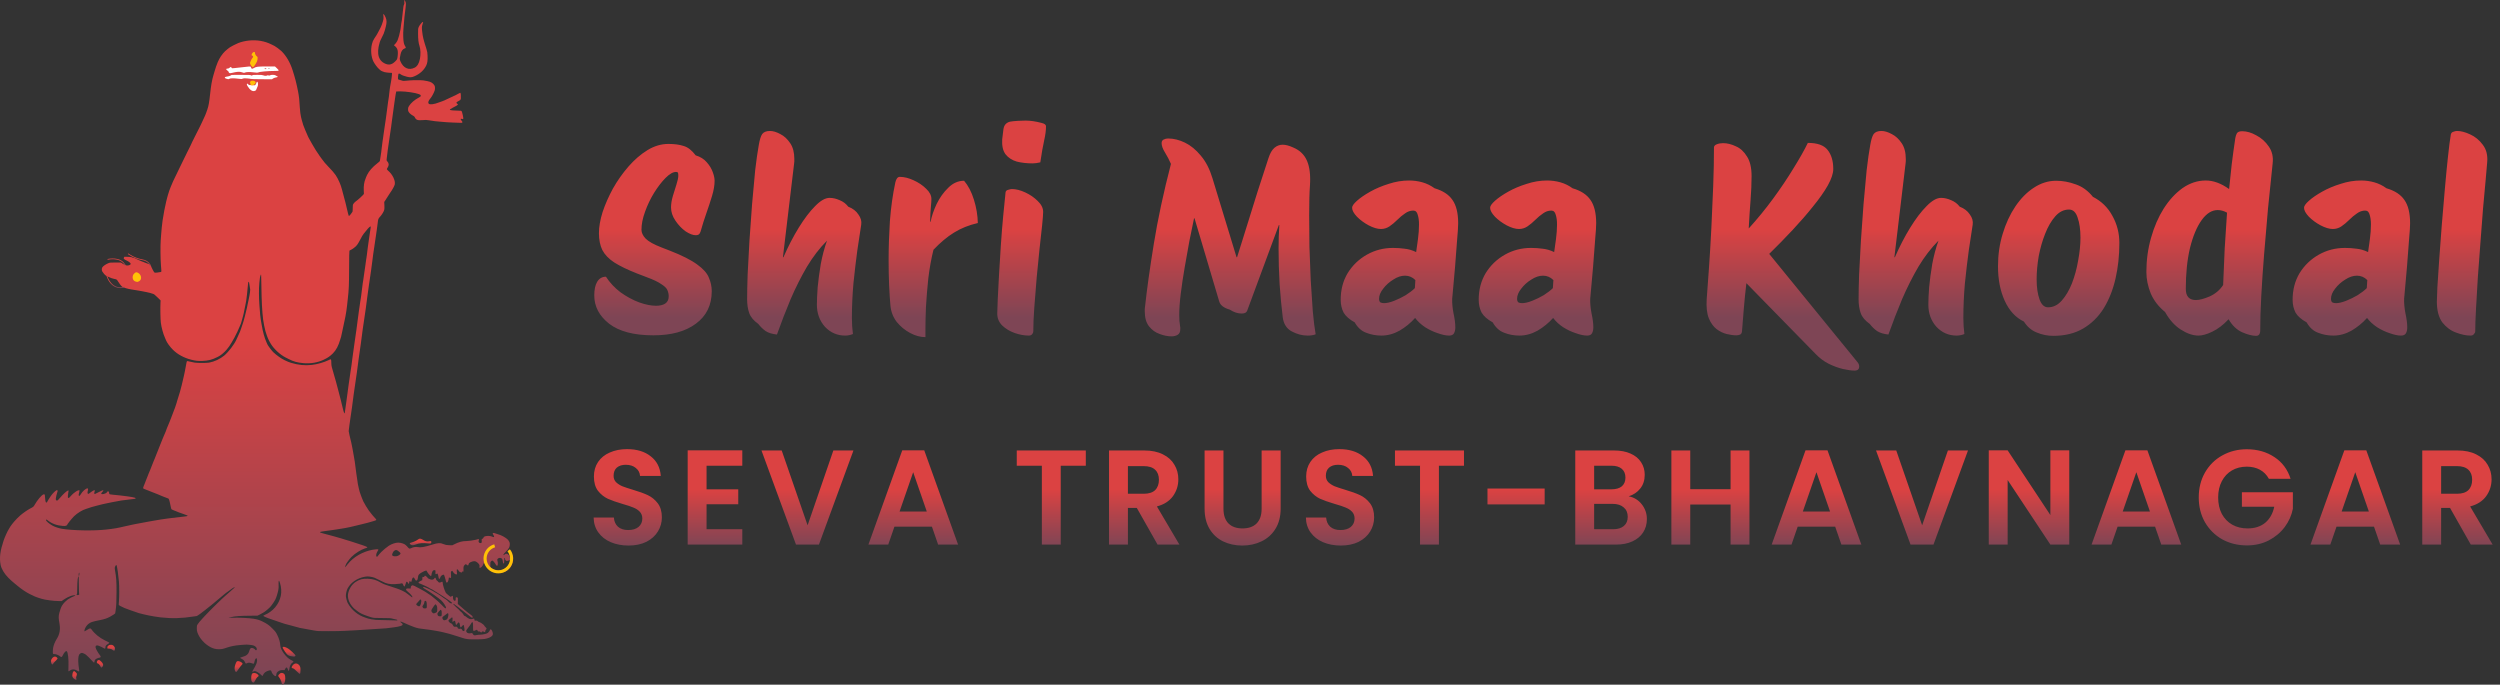 <svg width="482" height="132" viewBox="0 0 482 132" fill="none" xmlns="http://www.w3.org/2000/svg">
<rect x="0" y="0" width="482" height="132" fill="#333333" stroke="none"/>
<path d="M125.975 64.65C122.208 64.65 119.358 63.9 117.425 62.4C115.525 60.9 114.575 59.083 114.575 56.95C114.575 55.85 114.758 54.983 115.125 54.35C115.525 53.683 116.091 53.35 116.825 53.35C117.558 54.483 118.491 55.483 119.625 56.35C120.791 57.183 121.991 57.833 123.225 58.3C124.458 58.733 125.541 58.95 126.475 58.95C127.208 58.95 127.791 58.817 128.225 58.55C128.691 58.25 128.925 57.783 128.925 57.15C128.925 56.717 128.841 56.317 128.675 55.95C128.541 55.583 128.158 55.2 127.525 54.8C126.925 54.367 125.941 53.9 124.575 53.4L122.875 52.75C121.008 52.017 119.525 51.3 118.425 50.6C117.358 49.9 116.591 49.1 116.125 48.2C115.691 47.3 115.475 46.217 115.475 44.95C115.475 43.75 115.708 42.4 116.175 40.9C116.675 39.4 117.341 37.883 118.175 36.35C119.041 34.817 120.041 33.4 121.175 32.1C122.308 30.8 123.525 29.75 124.825 28.95C126.125 28.15 127.475 27.75 128.875 27.75C130.041 27.75 131.025 27.883 131.825 28.15C132.625 28.383 133.391 28.983 134.125 29.95C135.025 30.217 135.741 30.667 136.275 31.3C136.808 31.9 137.191 32.533 137.425 33.2C137.658 33.833 137.775 34.383 137.775 34.85C137.775 35.717 137.608 36.7 137.275 37.8C136.941 38.9 136.575 40.017 136.175 41.15C135.775 42.283 135.441 43.333 135.175 44.3C135.108 44.6 135.008 44.85 134.875 45.05C134.741 45.25 134.491 45.35 134.125 45.35C133.591 45.35 132.941 45.1 132.175 44.6C131.441 44.067 130.791 43.383 130.225 42.55C129.658 41.717 129.375 40.867 129.375 40C129.375 39.333 129.491 38.6 129.725 37.8C129.958 37 130.191 36.25 130.425 35.55C130.658 34.817 130.775 34.267 130.775 33.9C130.775 33.667 130.758 33.483 130.725 33.35C130.691 33.217 130.558 33.15 130.325 33.15C129.758 33.15 129.091 33.533 128.325 34.3C127.591 35.033 126.858 35.983 126.125 37.15C125.425 38.283 124.841 39.5 124.375 40.8C123.908 42.067 123.675 43.233 123.675 44.3C123.675 44.867 123.941 45.433 124.475 46C125.041 46.567 126.058 47.133 127.525 47.7L129.075 48.3C131.475 49.233 133.258 50.133 134.425 51C135.591 51.833 136.341 52.683 136.675 53.55C137.041 54.383 137.225 55.25 137.225 56.15C137.225 58.817 136.208 60.9 134.175 62.4C132.175 63.9 129.441 64.65 125.975 64.65ZM162.946 64.7C161.413 64.7 160.113 64.133 159.046 63C158.013 61.833 157.496 60.417 157.496 58.75C157.496 57.917 157.546 56.8 157.646 55.4C157.78 54 157.98 52.5 158.246 50.9C158.546 49.3 158.946 47.8 159.446 46.4C158.046 47.8 156.763 49.467 155.596 51.4C154.463 53.333 153.413 55.417 152.446 57.65C151.513 59.883 150.63 62.167 149.796 64.5C148.896 64.4 148.18 64.183 147.646 63.85C147.113 63.483 146.63 63.017 146.196 62.45C145.296 61.817 144.713 61.117 144.446 60.35C144.18 59.583 144.046 58.7 144.046 57.7C144.046 56.467 144.08 54.867 144.146 52.9C144.246 50.9 144.363 48.733 144.496 46.4C144.663 44.067 144.83 41.733 144.996 39.4C145.196 37.033 145.396 34.85 145.596 32.85C145.83 30.85 146.063 29.217 146.296 27.95C146.463 26.95 146.68 26.25 146.946 25.85C147.246 25.45 147.746 25.25 148.446 25.25C149.046 25.25 149.713 25.45 150.446 25.85C151.18 26.217 151.813 26.8 152.346 27.6C152.88 28.367 153.146 29.383 153.146 30.65C153.146 30.783 153.146 30.933 153.146 31.1C153.146 31.267 153.13 31.433 153.096 31.6L150.946 49.6H151.046C151.946 47.533 152.93 45.633 153.996 43.9C155.063 42.167 156.113 40.783 157.146 39.75C158.18 38.683 159.113 38.15 159.946 38.15C160.58 38.15 161.23 38.3 161.896 38.6C162.563 38.867 163.113 39.283 163.546 39.85C164.413 40.183 165.063 40.683 165.496 41.35C165.963 41.983 166.146 42.633 166.046 43.3C165.846 44.633 165.596 46.283 165.296 48.25C165.03 50.217 164.78 52.333 164.546 54.6C164.346 56.867 164.246 59.1 164.246 61.3C164.246 61.833 164.263 62.367 164.296 62.9C164.363 63.433 164.413 63.933 164.446 64.4C163.946 64.6 163.446 64.7 162.946 64.7ZM178.424 65C177.458 65 176.474 64.733 175.474 64.2C174.474 63.667 173.608 62.95 172.874 62.05C172.174 61.117 171.774 60.067 171.674 58.9C171.574 57.833 171.491 56.55 171.424 55.05C171.358 53.55 171.324 51.933 171.324 50.2C171.324 47.767 171.408 45.233 171.574 42.6C171.774 39.967 172.124 37.483 172.624 35.15C172.791 34.45 173.074 34.1 173.474 34.1C174.308 34.1 175.191 34.317 176.124 34.75C177.091 35.183 177.908 35.733 178.574 36.4C179.241 37.033 179.574 37.683 179.574 38.35C179.574 38.717 179.541 39.233 179.474 39.9C179.408 40.533 179.358 41.483 179.324 42.75H179.424C179.624 41.683 180.008 40.55 180.574 39.35C181.174 38.117 181.924 37.067 182.824 36.2C183.724 35.3 184.741 34.85 185.874 34.85C186.674 35.783 187.308 37 187.774 38.5C188.241 40 188.491 41.5 188.524 43C186.791 43.4 185.258 44.017 183.924 44.85C182.624 45.65 181.308 46.75 179.974 48.15C179.541 49.883 179.208 51.733 178.974 53.7C178.774 55.633 178.624 57.467 178.524 59.2C178.458 60.9 178.424 62.3 178.424 63.4C178.424 64.467 178.424 65 178.424 65ZM198.37 64.7C197.503 64.7 196.586 64.533 195.62 64.2C194.686 63.867 193.886 63.383 193.22 62.75C192.586 62.117 192.27 61.35 192.27 60.45C192.27 59.917 192.303 58.967 192.37 57.6C192.436 56.233 192.52 54.65 192.62 52.85C192.72 51.017 192.836 49.133 192.97 47.2C193.103 45.233 193.253 43.367 193.42 41.6C193.586 39.833 193.736 38.333 193.87 37.1C193.903 36.833 194.07 36.667 194.37 36.6C194.67 36.5 194.92 36.45 195.12 36.45C195.886 36.45 196.736 36.667 197.67 37.1C198.603 37.533 199.403 38.083 200.07 38.75C200.77 39.417 201.12 40.117 201.12 40.85C201.12 41.283 201.053 42.15 200.92 43.45C200.786 44.717 200.62 46.233 200.42 48C200.253 49.767 200.07 51.617 199.87 53.55C199.703 55.483 199.553 57.367 199.42 59.2C199.286 61 199.22 62.567 199.22 63.9C199.22 64.067 199.153 64.233 199.02 64.4C198.886 64.6 198.67 64.7 198.37 64.7ZM199.07 31.5C197.97 31.5 196.953 31.383 196.02 31.15C195.12 30.883 194.403 30.417 193.87 29.75C193.37 29.083 193.153 28.133 193.22 26.9C193.286 26.267 193.37 25.583 193.47 24.85C193.603 24.083 194.036 23.617 194.77 23.45C195.17 23.383 195.653 23.333 196.22 23.3C196.786 23.267 197.286 23.25 197.72 23.25C198.653 23.25 199.686 23.4 200.82 23.7C201.386 23.833 201.67 24.05 201.67 24.35C201.67 25.117 201.553 26.017 201.32 27.05C201.086 28.083 200.836 29.5 200.57 31.3C200.036 31.433 199.536 31.5 199.07 31.5ZM225.858 64.85C225.158 64.85 224.408 64.7 223.608 64.4C222.808 64.133 222.124 63.65 221.558 62.95C220.991 62.25 220.708 61.267 220.708 60C220.708 59.867 220.708 59.733 220.708 59.6C220.708 59.433 220.724 59.283 220.758 59.15C221.124 55.783 221.691 51.733 222.458 47C223.224 42.267 224.324 37.133 225.758 31.6C225.424 30.833 225.041 30.1 224.608 29.4C224.174 28.7 223.958 28.1 223.958 27.6C223.958 27.267 224.091 27.033 224.358 26.9C224.624 26.767 224.908 26.7 225.208 26.7C226.274 26.7 227.358 26.967 228.458 27.5C229.558 28.033 230.574 28.867 231.508 30C232.474 31.133 233.224 32.583 233.758 34.35L238.408 49.6H238.508C239.241 47.267 239.924 45.083 240.558 43.05C241.191 41.017 241.824 38.983 242.458 36.95C243.124 34.917 243.824 32.767 244.558 30.5C244.858 29.567 245.241 28.9 245.708 28.5C246.174 28.1 246.708 27.9 247.308 27.9C247.874 27.9 248.558 28.083 249.358 28.45C250.624 28.983 251.508 29.85 252.008 31.05C252.508 32.217 252.691 33.8 252.558 35.8C252.458 37.1 252.408 39 252.408 41.5C252.408 43.333 252.424 45.35 252.458 47.55C252.524 49.717 252.608 51.883 252.708 54.05C252.841 56.217 252.974 58.217 253.108 60.05C253.274 61.85 253.458 63.317 253.658 64.45C253.258 64.617 252.741 64.7 252.108 64.7C251.074 64.7 250.058 64.433 249.058 63.9C248.058 63.367 247.474 62.45 247.308 61.15C247.074 59.25 246.874 57.133 246.708 54.8C246.574 52.433 246.508 50.133 246.508 47.9C246.508 46.3 246.558 44.8 246.658 43.4H246.558L240.458 59.9C240.324 60.267 239.974 60.45 239.408 60.45C238.641 60.45 237.874 60.2 237.108 59.7C235.941 59.367 235.258 58.833 235.058 58.1L230.308 42.1H230.208C229.941 43.4 229.641 44.867 229.308 46.5C229.008 48.133 228.708 49.817 228.408 51.55C228.108 53.283 227.858 54.95 227.658 56.55C227.458 58.15 227.358 59.55 227.358 60.75C227.358 61.55 227.408 62.233 227.508 62.8C227.541 62.933 227.558 63.05 227.558 63.15C227.558 63.25 227.558 63.35 227.558 63.45C227.558 63.983 227.391 64.35 227.058 64.55C226.724 64.75 226.324 64.85 225.858 64.85ZM266.335 64.7C265.301 64.7 264.318 64.517 263.385 64.15C262.485 63.817 261.751 63.15 261.185 62.15C260.151 61.583 259.435 60.95 259.035 60.25C258.668 59.517 258.485 58.7 258.485 57.8C258.485 55.867 258.935 54.15 259.835 52.65C260.768 51.15 262.001 49.967 263.535 49.1C265.068 48.233 266.751 47.8 268.585 47.8C269.351 47.8 270.085 47.85 270.785 47.95C271.518 48.017 272.268 48.233 273.035 48.6C273.135 47.933 273.251 47.1 273.385 46.1C273.518 45.1 273.585 44.167 273.585 43.3C273.585 42.533 273.501 41.9 273.335 41.4C273.201 40.867 272.918 40.6 272.485 40.6C271.918 40.6 271.385 40.783 270.885 41.15C270.385 41.483 269.885 41.9 269.385 42.4C268.918 42.867 268.418 43.283 267.885 43.65C267.385 43.983 266.835 44.15 266.235 44.15C265.568 44.15 264.785 43.917 263.885 43.45C263.018 42.983 262.268 42.433 261.635 41.8C261.001 41.133 260.685 40.55 260.685 40.05C260.685 39.717 261.001 39.267 261.635 38.7C262.268 38.133 263.118 37.55 264.185 36.95C265.251 36.35 266.435 35.85 267.735 35.45C269.035 35.017 270.351 34.8 271.685 34.8C272.551 34.8 273.401 34.917 274.235 35.15C275.068 35.383 275.851 35.767 276.585 36.3C278.185 36.767 279.335 37.517 280.035 38.55C280.768 39.583 281.135 41.083 281.135 43.05C281.135 43.65 281.068 44.7 280.935 46.2C280.835 47.7 280.701 49.45 280.535 51.45C280.368 53.417 280.185 55.467 279.985 57.6C279.951 58.4 280.035 59.333 280.235 60.4C280.468 61.433 280.585 62.333 280.585 63.1C280.585 63.567 280.501 63.95 280.335 64.25C280.168 64.55 279.851 64.7 279.385 64.7C278.785 64.7 278.068 64.55 277.235 64.25C276.401 63.983 275.585 63.6 274.785 63.1C273.985 62.567 273.335 61.967 272.835 61.3C271.968 62.267 270.968 63.083 269.835 63.75C268.701 64.383 267.535 64.7 266.335 64.7ZM266.835 58.45C267.368 58.45 268.018 58.3 268.785 58C269.551 57.7 270.301 57.333 271.035 56.9C271.768 56.433 272.351 55.983 272.785 55.55L272.885 54C272.318 53.433 271.651 53.15 270.885 53.15C270.151 53.15 269.401 53.4 268.635 53.9C267.868 54.367 267.218 54.95 266.685 55.65C266.151 56.317 265.885 56.967 265.885 57.6C265.885 57.933 265.968 58.167 266.135 58.3C266.335 58.4 266.568 58.45 266.835 58.45ZM292.944 64.7C291.911 64.7 290.927 64.517 289.994 64.15C289.094 63.817 288.361 63.15 287.794 62.15C286.761 61.583 286.044 60.95 285.644 60.25C285.277 59.517 285.094 58.7 285.094 57.8C285.094 55.867 285.544 54.15 286.444 52.65C287.377 51.15 288.611 49.967 290.144 49.1C291.677 48.233 293.361 47.8 295.194 47.8C295.961 47.8 296.694 47.85 297.394 47.95C298.127 48.017 298.877 48.233 299.644 48.6C299.744 47.933 299.861 47.1 299.994 46.1C300.127 45.1 300.194 44.167 300.194 43.3C300.194 42.533 300.111 41.9 299.944 41.4C299.811 40.867 299.527 40.6 299.094 40.6C298.527 40.6 297.994 40.783 297.494 41.15C296.994 41.483 296.494 41.9 295.994 42.4C295.527 42.867 295.027 43.283 294.494 43.65C293.994 43.983 293.444 44.15 292.844 44.15C292.177 44.15 291.394 43.917 290.494 43.45C289.627 42.983 288.877 42.433 288.244 41.8C287.611 41.133 287.294 40.55 287.294 40.05C287.294 39.717 287.611 39.267 288.244 38.7C288.877 38.133 289.727 37.55 290.794 36.95C291.861 36.35 293.044 35.85 294.344 35.45C295.644 35.017 296.961 34.8 298.294 34.8C299.161 34.8 300.011 34.917 300.844 35.15C301.677 35.383 302.461 35.767 303.194 36.3C304.794 36.767 305.944 37.517 306.644 38.55C307.377 39.583 307.744 41.083 307.744 43.05C307.744 43.65 307.677 44.7 307.544 46.2C307.444 47.7 307.311 49.45 307.144 51.45C306.977 53.417 306.794 55.467 306.594 57.6C306.561 58.4 306.644 59.333 306.844 60.4C307.077 61.433 307.194 62.333 307.194 63.1C307.194 63.567 307.111 63.95 306.944 64.25C306.777 64.55 306.461 64.7 305.994 64.7C305.394 64.7 304.677 64.55 303.844 64.25C303.011 63.983 302.194 63.6 301.394 63.1C300.594 62.567 299.944 61.967 299.444 61.3C298.577 62.267 297.577 63.083 296.444 63.75C295.311 64.383 294.144 64.7 292.944 64.7ZM293.444 58.45C293.977 58.45 294.627 58.3 295.394 58C296.161 57.7 296.911 57.333 297.644 56.9C298.377 56.433 298.961 55.983 299.394 55.55L299.494 54C298.927 53.433 298.261 53.15 297.494 53.15C296.761 53.15 296.011 53.4 295.244 53.9C294.477 54.367 293.827 54.95 293.294 55.65C292.761 56.317 292.494 56.967 292.494 57.6C292.494 57.933 292.577 58.167 292.744 58.3C292.944 58.4 293.177 58.45 293.444 58.45ZM357.554 71.45C356.987 71.45 356.254 71.35 355.354 71.15C354.487 70.95 353.57 70.617 352.604 70.15C351.67 69.683 350.82 69.05 350.054 68.25L336.704 54.6C336.504 56.267 336.337 57.917 336.204 59.55C336.07 61.183 335.954 62.633 335.854 63.9C335.82 64.2 335.704 64.4 335.504 64.5C335.304 64.6 335.054 64.65 334.754 64.65C334.22 64.65 333.604 64.567 332.904 64.4C332.237 64.233 331.587 63.917 330.954 63.45C330.32 62.95 329.82 62.25 329.454 61.35C329.087 60.417 328.954 59.183 329.054 57.65C329.187 55.883 329.337 53.817 329.504 51.45C329.67 49.083 329.82 46.567 329.954 43.9C330.087 41.233 330.204 38.567 330.304 35.9C330.404 33.233 330.454 30.717 330.454 28.35C330.52 28.083 330.72 27.9 331.054 27.8C331.387 27.667 331.77 27.6 332.204 27.6C333.004 27.6 333.82 27.8 334.654 28.2C335.52 28.567 336.237 29.217 336.804 30.15C337.404 31.05 337.704 32.317 337.704 33.95C337.704 35.383 337.637 36.95 337.504 38.65C337.37 40.317 337.254 42.117 337.154 44.05C338.82 42.217 340.387 40.3 341.854 38.3C343.32 36.3 344.62 34.367 345.754 32.5C346.92 30.633 347.854 28.983 348.554 27.55C350.387 27.55 351.654 28 352.354 28.9C353.087 29.8 353.454 31.033 353.454 32.6C353.454 33.433 353.104 34.483 352.404 35.75C351.704 36.983 350.754 38.333 349.554 39.8C348.387 41.267 347.07 42.783 345.604 44.35C344.137 45.917 342.637 47.45 341.104 48.95L358.104 69.8C358.337 70.067 358.454 70.35 358.454 70.65C358.454 71.183 358.154 71.45 357.554 71.45ZM377.236 64.7C375.702 64.7 374.402 64.133 373.336 63C372.302 61.833 371.786 60.417 371.786 58.75C371.786 57.917 371.836 56.8 371.936 55.4C372.069 54 372.269 52.5 372.536 50.9C372.836 49.3 373.236 47.8 373.736 46.4C372.336 47.8 371.052 49.467 369.886 51.4C368.752 53.333 367.702 55.417 366.736 57.65C365.802 59.883 364.919 62.167 364.086 64.5C363.186 64.4 362.469 64.183 361.936 63.85C361.402 63.483 360.919 63.017 360.486 62.45C359.586 61.817 359.002 61.117 358.736 60.35C358.469 59.583 358.336 58.7 358.336 57.7C358.336 56.467 358.369 54.867 358.436 52.9C358.536 50.9 358.652 48.733 358.786 46.4C358.952 44.067 359.119 41.733 359.286 39.4C359.486 37.033 359.686 34.85 359.886 32.85C360.119 30.85 360.352 29.217 360.586 27.95C360.752 26.95 360.969 26.25 361.236 25.85C361.536 25.45 362.036 25.25 362.736 25.25C363.336 25.25 364.002 25.45 364.736 25.85C365.469 26.217 366.102 26.8 366.636 27.6C367.169 28.367 367.436 29.383 367.436 30.65C367.436 30.783 367.436 30.933 367.436 31.1C367.436 31.267 367.419 31.433 367.386 31.6L365.236 49.6H365.336C366.236 47.533 367.219 45.633 368.286 43.9C369.352 42.167 370.402 40.783 371.436 39.75C372.469 38.683 373.402 38.15 374.236 38.15C374.869 38.15 375.519 38.3 376.186 38.6C376.852 38.867 377.402 39.283 377.836 39.85C378.702 40.183 379.352 40.683 379.786 41.35C380.252 41.983 380.436 42.633 380.336 43.3C380.136 44.633 379.886 46.283 379.586 48.25C379.319 50.217 379.069 52.333 378.836 54.6C378.636 56.867 378.536 59.1 378.536 61.3C378.536 61.833 378.552 62.367 378.586 62.9C378.652 63.433 378.702 63.933 378.736 64.4C378.236 64.6 377.736 64.7 377.236 64.7ZM395.863 64.75C394.763 64.75 393.697 64.533 392.663 64.1C391.663 63.7 390.847 63 390.213 62C388.613 61.233 387.38 59.9 386.513 58C385.647 56.1 385.213 53.883 385.213 51.35C385.213 49.15 385.513 47.067 386.113 45.1C386.713 43.1 387.53 41.333 388.563 39.8C389.597 38.267 390.78 37.067 392.113 36.2C393.48 35.3 394.913 34.85 396.413 34.85C397.68 34.85 398.947 35.083 400.213 35.55C401.48 35.983 402.58 36.783 403.513 37.95C405.147 38.783 406.397 40 407.263 41.6C408.163 43.2 408.613 44.95 408.613 46.85C408.613 49.283 408.363 51.583 407.863 53.75C407.363 55.917 406.597 57.833 405.563 59.5C404.53 61.133 403.213 62.417 401.613 63.35C400.013 64.283 398.097 64.75 395.863 64.75ZM394.863 59.25C395.863 59.25 396.747 58.817 397.513 57.95C398.28 57.083 398.93 55.983 399.463 54.65C399.997 53.283 400.397 51.817 400.663 50.25C400.963 48.683 401.113 47.2 401.113 45.8C401.113 44.267 400.93 42.983 400.563 41.95C400.23 40.917 399.68 40.4 398.913 40.4C397.913 40.4 397.03 40.833 396.263 41.7C395.497 42.567 394.847 43.683 394.313 45.05C393.78 46.383 393.363 47.833 393.063 49.4C392.797 50.967 392.663 52.45 392.663 53.85C392.663 55.383 392.847 56.667 393.213 57.7C393.58 58.733 394.13 59.25 394.863 59.25ZM423.872 64.7C422.806 64.7 421.672 64.317 420.472 63.55C419.272 62.783 418.256 61.65 417.422 60.15C416.189 59.15 415.272 57.967 414.672 56.6C414.106 55.2 413.822 53.817 413.822 52.45C413.822 50.15 414.122 47.95 414.722 45.85C415.322 43.717 416.139 41.833 417.172 40.2C418.239 38.533 419.456 37.217 420.822 36.25C422.222 35.283 423.706 34.8 425.272 34.8C426.739 34.8 428.239 35.35 429.772 36.45C429.939 34.883 430.106 33.3 430.272 31.7C430.472 30.067 430.706 28.367 430.972 26.6C431.039 26.233 431.139 25.933 431.272 25.7C431.439 25.433 431.772 25.3 432.272 25.3C433.172 25.3 434.089 25.567 435.022 26.1C435.989 26.6 436.789 27.317 437.422 28.25C438.056 29.15 438.306 30.217 438.172 31.45C437.872 34.283 437.572 37.2 437.272 40.2C437.006 43.2 436.756 46.133 436.522 49C436.289 51.867 436.106 54.567 435.972 57.1C435.839 59.6 435.772 61.8 435.772 63.7C435.772 64.4 435.506 64.75 434.972 64.75C434.239 64.75 433.339 64.517 432.272 64.05C431.239 63.583 430.372 62.75 429.672 61.55C428.639 62.65 427.589 63.45 426.522 63.95C425.489 64.45 424.606 64.7 423.872 64.7ZM421.422 55.7C421.422 57.133 422.072 57.85 423.372 57.85C424.039 57.85 424.922 57.617 426.022 57.15C427.122 56.65 427.989 55.917 428.622 54.95C428.722 52.517 428.822 50.167 428.922 47.9C429.056 45.6 429.206 43.3 429.372 41C428.772 40.667 428.172 40.5 427.572 40.5C426.439 40.5 425.406 41.15 424.472 42.45C423.539 43.75 422.789 45.55 422.222 47.85C421.689 50.117 421.422 52.733 421.422 55.7ZM449.866 64.7C448.833 64.7 447.849 64.517 446.916 64.15C446.016 63.817 445.283 63.15 444.716 62.15C443.683 61.583 442.966 60.95 442.566 60.25C442.199 59.517 442.016 58.7 442.016 57.8C442.016 55.867 442.466 54.15 443.366 52.65C444.299 51.15 445.533 49.967 447.066 49.1C448.599 48.233 450.283 47.8 452.116 47.8C452.883 47.8 453.616 47.85 454.316 47.95C455.049 48.017 455.799 48.233 456.566 48.6C456.666 47.933 456.783 47.1 456.916 46.1C457.049 45.1 457.116 44.167 457.116 43.3C457.116 42.533 457.033 41.9 456.866 41.4C456.733 40.867 456.449 40.6 456.016 40.6C455.449 40.6 454.916 40.783 454.416 41.15C453.916 41.483 453.416 41.9 452.916 42.4C452.449 42.867 451.949 43.283 451.416 43.65C450.916 43.983 450.366 44.15 449.766 44.15C449.099 44.15 448.316 43.917 447.416 43.45C446.549 42.983 445.799 42.433 445.166 41.8C444.533 41.133 444.216 40.55 444.216 40.05C444.216 39.717 444.533 39.267 445.166 38.7C445.799 38.133 446.649 37.55 447.716 36.95C448.783 36.35 449.966 35.85 451.266 35.45C452.566 35.017 453.883 34.8 455.216 34.8C456.083 34.8 456.933 34.917 457.766 35.15C458.599 35.383 459.383 35.767 460.116 36.3C461.716 36.767 462.866 37.517 463.566 38.55C464.299 39.583 464.666 41.083 464.666 43.05C464.666 43.65 464.599 44.7 464.466 46.2C464.366 47.7 464.233 49.45 464.066 51.45C463.899 53.417 463.716 55.467 463.516 57.6C463.483 58.4 463.566 59.333 463.766 60.4C463.999 61.433 464.116 62.333 464.116 63.1C464.116 63.567 464.033 63.95 463.866 64.25C463.699 64.55 463.383 64.7 462.916 64.7C462.316 64.7 461.599 64.55 460.766 64.25C459.933 63.983 459.116 63.6 458.316 63.1C457.516 62.567 456.866 61.967 456.366 61.3C455.499 62.267 454.499 63.083 453.366 63.75C452.233 64.383 451.066 64.7 449.866 64.7ZM450.366 58.45C450.899 58.45 451.549 58.3 452.316 58C453.083 57.7 453.833 57.333 454.566 56.9C455.299 56.433 455.883 55.983 456.316 55.55L456.416 54C455.849 53.433 455.183 53.15 454.416 53.15C453.683 53.15 452.933 53.4 452.166 53.9C451.399 54.367 450.749 54.95 450.216 55.65C449.683 56.317 449.416 56.967 449.416 57.6C449.416 57.933 449.499 58.167 449.666 58.3C449.866 58.4 450.099 58.45 450.366 58.45ZM476.325 64.7C475.459 64.7 474.509 64.5 473.475 64.1C472.475 63.733 471.609 63.083 470.875 62.15C470.175 61.183 469.825 59.85 469.825 58.15C469.825 57.75 469.859 56.833 469.925 55.4C470.025 53.967 470.142 52.2 470.275 50.1C470.442 48 470.609 45.767 470.775 43.4C470.975 41 471.175 38.65 471.375 36.35C471.575 34.05 471.775 31.983 471.975 30.15C472.175 28.283 472.359 26.867 472.525 25.9C472.592 25.633 472.759 25.467 473.025 25.4C473.292 25.3 473.525 25.25 473.725 25.25C474.459 25.25 475.292 25.467 476.225 25.9C477.192 26.333 478.009 27 478.675 27.9C479.375 28.8 479.659 29.95 479.525 31.35C479.459 32.083 479.359 33.233 479.225 34.8C479.092 36.367 478.925 38.183 478.725 40.25C478.559 42.317 478.392 44.5 478.225 46.8C478.059 49.067 477.892 51.3 477.725 53.5C477.592 55.7 477.475 57.717 477.375 59.55C477.275 61.35 477.225 62.8 477.225 63.9C477.225 64.067 477.142 64.233 476.975 64.4C476.842 64.6 476.625 64.7 476.325 64.7Z" fill="url(#paint0_linear_1_61)"/>
<path d="M121.187 105.182C119.922 105.182 118.778 104.965 117.755 104.532C116.75 104.099 115.952 103.475 115.363 102.66C114.774 101.845 114.47 100.883 114.453 99.774H118.353C118.405 100.519 118.665 101.109 119.133 101.542C119.618 101.975 120.277 102.192 121.109 102.192C121.958 102.192 122.626 101.993 123.111 101.594C123.596 101.178 123.839 100.641 123.839 99.982C123.839 99.445 123.674 99.003 123.345 98.656C123.016 98.309 122.6 98.041 122.097 97.85C121.612 97.642 120.936 97.417 120.069 97.174C118.89 96.827 117.928 96.489 117.183 96.16C116.455 95.813 115.822 95.302 115.285 94.626C114.765 93.933 114.505 93.014 114.505 91.87C114.505 90.795 114.774 89.859 115.311 89.062C115.848 88.265 116.602 87.658 117.573 87.242C118.544 86.809 119.653 86.592 120.901 86.592C122.773 86.592 124.29 87.051 125.451 87.97C126.63 88.871 127.28 90.137 127.401 91.766H123.397C123.362 91.142 123.094 90.631 122.591 90.232C122.106 89.816 121.456 89.608 120.641 89.608C119.93 89.608 119.358 89.79 118.925 90.154C118.509 90.518 118.301 91.047 118.301 91.74C118.301 92.225 118.457 92.633 118.769 92.962C119.098 93.274 119.497 93.534 119.965 93.742C120.45 93.933 121.126 94.158 121.993 94.418C123.172 94.765 124.134 95.111 124.879 95.458C125.624 95.805 126.266 96.325 126.803 97.018C127.34 97.711 127.609 98.621 127.609 99.748C127.609 100.719 127.358 101.62 126.855 102.452C126.352 103.284 125.616 103.951 124.645 104.454C123.674 104.939 122.522 105.182 121.187 105.182ZM136.225 89.79V94.34H142.335V97.226H136.225V102.036H143.115V105H132.585V86.826H143.115V89.79H136.225ZM164.545 86.852L157.889 105H153.469L146.813 86.852H150.713L155.705 101.282L160.671 86.852H164.545ZM179.675 101.542H172.447L171.251 105H167.429L173.955 86.826H178.193L184.719 105H180.871L179.675 101.542ZM178.687 98.63L176.061 91.038L173.435 98.63H178.687ZM209.344 86.852V89.79H204.508V105H200.868V89.79H196.032V86.852H209.344ZM223.18 105L219.176 97.928H217.46V105H213.82V86.852H220.632C222.036 86.852 223.232 87.103 224.22 87.606C225.208 88.091 225.944 88.759 226.43 89.608C226.932 90.44 227.184 91.376 227.184 92.416C227.184 93.612 226.837 94.695 226.144 95.666C225.45 96.619 224.419 97.278 223.05 97.642L227.392 105H223.18ZM217.46 95.198H220.502C221.49 95.198 222.226 94.964 222.712 94.496C223.197 94.011 223.44 93.343 223.44 92.494C223.44 91.662 223.197 91.021 222.712 90.57C222.226 90.102 221.49 89.868 220.502 89.868H217.46V95.198ZM235.884 86.852V98.084C235.884 99.315 236.204 100.259 236.846 100.918C237.487 101.559 238.388 101.88 239.55 101.88C240.728 101.88 241.638 101.559 242.28 100.918C242.921 100.259 243.242 99.315 243.242 98.084V86.852H246.908V98.058C246.908 99.601 246.57 100.909 245.894 101.984C245.235 103.041 244.342 103.839 243.216 104.376C242.106 104.913 240.867 105.182 239.498 105.182C238.146 105.182 236.915 104.913 235.806 104.376C234.714 103.839 233.847 103.041 233.206 101.984C232.564 100.909 232.244 99.601 232.244 98.058V86.852H235.884ZM258.511 105.182C257.245 105.182 256.101 104.965 255.079 104.532C254.073 104.099 253.276 103.475 252.687 102.66C252.097 101.845 251.794 100.883 251.777 99.774H255.677C255.729 100.519 255.989 101.109 256.457 101.542C256.942 101.975 257.601 102.192 258.433 102.192C259.282 102.192 259.949 101.993 260.435 101.594C260.92 101.178 261.163 100.641 261.163 99.982C261.163 99.445 260.998 99.003 260.669 98.656C260.339 98.309 259.923 98.041 259.421 97.85C258.935 97.642 258.259 97.417 257.393 97.174C256.214 96.827 255.252 96.489 254.507 96.16C253.779 95.813 253.146 95.302 252.609 94.626C252.089 93.933 251.829 93.014 251.829 91.87C251.829 90.795 252.097 89.859 252.635 89.062C253.172 88.265 253.926 87.658 254.897 87.242C255.867 86.809 256.977 86.592 258.225 86.592C260.097 86.592 261.613 87.051 262.775 87.97C263.953 88.871 264.603 90.137 264.725 91.766H260.721C260.686 91.142 260.417 90.631 259.915 90.232C259.429 89.816 258.779 89.608 257.965 89.608C257.254 89.608 256.682 89.79 256.249 90.154C255.833 90.518 255.625 91.047 255.625 91.74C255.625 92.225 255.781 92.633 256.093 92.962C256.422 93.274 256.821 93.534 257.289 93.742C257.774 93.933 258.45 94.158 259.317 94.418C260.495 94.765 261.457 95.111 262.203 95.458C262.948 95.805 263.589 96.325 264.127 97.018C264.664 97.711 264.933 98.621 264.933 99.748C264.933 100.719 264.681 101.62 264.179 102.452C263.676 103.284 262.939 103.951 261.969 104.454C260.998 104.939 259.845 105.182 258.511 105.182ZM282.258 86.852V89.79H277.422V105H273.782V89.79H268.946V86.852H282.258ZM297.81 94.184V97.252H286.786V94.184H297.81ZM314.008 95.692C315.031 95.883 315.872 96.394 316.53 97.226C317.189 98.058 317.518 99.011 317.518 100.086C317.518 101.057 317.276 101.915 316.79 102.66C316.322 103.388 315.638 103.96 314.736 104.376C313.835 104.792 312.769 105 311.538 105H303.712V86.852H311.2C312.431 86.852 313.488 87.051 314.372 87.45C315.274 87.849 315.95 88.403 316.4 89.114C316.868 89.825 317.102 90.631 317.102 91.532C317.102 92.589 316.816 93.473 316.244 94.184C315.69 94.895 314.944 95.397 314.008 95.692ZM307.352 94.34H310.68C311.547 94.34 312.214 94.149 312.682 93.768C313.15 93.369 313.384 92.806 313.384 92.078C313.384 91.35 313.15 90.787 312.682 90.388C312.214 89.989 311.547 89.79 310.68 89.79H307.352V94.34ZM311.018 102.036C311.902 102.036 312.587 101.828 313.072 101.412C313.575 100.996 313.826 100.407 313.826 99.644C313.826 98.864 313.566 98.257 313.046 97.824C312.526 97.373 311.824 97.148 310.94 97.148H307.352V102.036H311.018ZM337.294 86.852V105H333.654V97.278H325.88V105H322.24V86.852H325.88V94.314H333.654V86.852H337.294ZM353.824 101.542H346.596L345.4 105H341.578L348.104 86.826H352.342L358.868 105H355.02L353.824 101.542ZM352.836 98.63L350.21 91.038L347.584 98.63H352.836ZM379.43 86.852L372.774 105H368.354L361.698 86.852H365.598L370.59 101.282L375.556 86.852H379.43ZM398.954 105H395.314L387.072 92.546V105H383.432V86.826H387.072L395.314 99.306V86.826H398.954V105ZM415.499 101.542H408.271L407.075 105H403.253L409.779 86.826H414.017L420.543 105H416.695L415.499 101.542ZM414.511 98.63L411.885 91.038L409.259 98.63H414.511ZM437.438 92.312C437.022 91.549 436.45 90.969 435.722 90.57C434.994 90.171 434.145 89.972 433.174 89.972C432.1 89.972 431.146 90.215 430.314 90.7C429.482 91.185 428.832 91.879 428.364 92.78C427.896 93.681 427.662 94.721 427.662 95.9C427.662 97.113 427.896 98.171 428.364 99.072C428.85 99.973 429.517 100.667 430.366 101.152C431.216 101.637 432.204 101.88 433.33 101.88C434.717 101.88 435.852 101.516 436.736 100.788C437.62 100.043 438.201 99.011 438.478 97.694H432.238V94.912H442.066V98.084C441.824 99.349 441.304 100.519 440.506 101.594C439.709 102.669 438.678 103.535 437.412 104.194C436.164 104.835 434.76 105.156 433.2 105.156C431.45 105.156 429.864 104.766 428.442 103.986C427.038 103.189 425.929 102.088 425.114 100.684C424.317 99.28 423.918 97.685 423.918 95.9C423.918 94.115 424.317 92.52 425.114 91.116C425.929 89.695 427.038 88.594 428.442 87.814C429.864 87.017 431.441 86.618 433.174 86.618C435.22 86.618 436.996 87.121 438.504 88.126C440.012 89.114 441.052 90.509 441.624 92.312H437.438ZM457.707 101.542H450.479L449.283 105H445.461L451.987 86.826H456.225L462.751 105H458.903L457.707 101.542ZM456.719 98.63L454.093 91.038L451.467 98.63H456.719ZM476.371 105L472.367 97.928H470.651V105H467.011V86.852H473.823C475.227 86.852 476.423 87.103 477.411 87.606C478.399 88.091 479.135 88.759 479.621 89.608C480.123 90.44 480.375 91.376 480.375 92.416C480.375 93.612 480.028 94.695 479.335 95.666C478.641 96.619 477.61 97.278 476.241 97.642L480.583 105H476.371ZM470.651 95.198H473.693C474.681 95.198 475.417 94.964 475.903 94.496C476.388 94.011 476.631 93.343 476.631 92.494C476.631 91.662 476.388 91.021 475.903 90.57C475.417 90.102 474.681 89.868 473.693 89.868H470.651V95.198Z" fill="url(#paint1_linear_1_61)"/>
<path d="M54.282 12.168H42.994V15.561H54.282V12.168Z" fill="white"/>
<path d="M50.269 15.562H47.006V17.792H50.269V15.562Z" fill="white"/>
<path d="M77.96 0.09C77.94 0.219 77.938 0.351 77.955 0.481C77.98 0.684 77.97 0.77 77.884 0.922C77.797 1.075 77.757 1.369 77.655 2.358C77.589 3.044 77.508 3.739 77.478 3.906C77.447 4.074 77.397 4.348 77.366 4.515C77.336 4.683 77.295 4.992 77.275 5.2C77.254 5.408 77.219 5.627 77.209 5.682C77.199 5.738 77.153 5.931 77.117 6.114C77.036 6.571 76.874 7.175 76.787 7.367C76.754 7.435 76.73 7.506 76.716 7.58C76.716 7.728 76.412 8.245 76.194 8.469L75.95 8.717L76.199 8.935C76.519 9.215 76.661 9.514 76.701 10.001C76.732 10.387 76.656 11.133 76.554 11.407C76.473 11.615 75.92 12.138 75.62 12.285C75.449 12.375 75.261 12.428 75.067 12.441C74.874 12.454 74.681 12.427 74.499 12.361C72.981 11.848 72.535 10.412 73.2 8.195C73.262 7.984 73.343 7.781 73.443 7.586C73.54 7.428 73.854 6.784 73.976 6.494C74.143 6.047 74.281 5.59 74.387 5.124C74.57 4.363 74.57 3.962 74.387 3.45C74.27 3.12 74.047 2.759 73.93 2.724C73.875 2.704 73.87 2.739 73.905 2.922C73.977 3.318 73.951 3.726 73.829 4.109C73.768 4.277 73.682 4.541 73.641 4.693C73.54 4.971 73.419 5.243 73.281 5.505C73.124 5.799 72.905 6.21 72.799 6.418C72.718 6.576 72.628 6.728 72.53 6.875C72.494 6.916 72.327 7.169 72.159 7.438C71.906 7.849 71.835 8.022 71.718 8.479C71.434 9.6 71.55 10.955 72.002 11.874C72.225 12.32 72.809 13.102 73.103 13.33C73.178 13.388 73.249 13.451 73.316 13.518C73.382 13.614 73.829 13.828 74.128 13.904C74.421 13.965 74.718 14.006 75.016 14.025L75.575 14.056L75.57 14.335C75.564 14.711 75.306 16.395 75.189 16.847C75.139 17.098 75.107 17.353 75.093 17.608C75.072 17.913 75.016 18.405 74.971 18.7C74.925 18.994 74.854 19.451 74.813 19.715C74.773 19.978 74.692 20.582 74.636 21.059C74.58 21.536 74.478 22.308 74.407 22.785C74.336 23.262 74.255 23.795 74.23 23.977C74.204 24.16 74.128 24.708 74.052 25.195C73.976 25.683 73.9 26.246 73.875 26.449C73.849 26.652 73.793 27.027 73.753 27.286C73.712 27.545 73.636 28.123 73.59 28.57C73.545 29.017 73.499 29.397 73.489 29.418C73.479 29.438 73.423 29.793 73.367 30.214C73.311 30.636 73.25 31.011 73.235 31.057C73.22 31.102 72.971 31.316 72.687 31.534C71.829 32.199 71.134 32.99 70.779 33.721C70.667 33.944 70.576 34.147 70.576 34.178C70.552 34.269 70.52 34.357 70.48 34.442C70.21 35.046 70.094 35.837 70.134 36.761L70.16 37.395L69.901 37.684C69.754 37.842 69.47 38.111 69.267 38.283C69.064 38.456 68.871 38.618 68.835 38.644C68.8 38.669 68.678 38.765 68.561 38.852C68.417 38.964 68.289 39.095 68.181 39.242C68.013 39.481 68.013 39.486 68.008 40.12C68.008 40.471 67.983 40.79 67.957 40.831C67.795 41.1 67.414 41.582 67.343 41.607C67.227 41.653 67.211 41.617 67.084 41.08C66.734 39.542 66.46 38.451 66.161 37.4C66.105 37.202 66.004 36.817 65.932 36.538C65.719 35.655 65.212 34.503 64.725 33.777C64.461 33.381 63.892 32.721 63.294 32.123C62.812 31.64 62.374 31.117 61.984 30.559C61.822 30.331 61.649 30.093 61.604 30.032C61.284 29.605 60.513 28.392 60.249 27.895C60.167 27.738 60.025 27.489 59.944 27.352C59.863 27.215 59.756 27.027 59.716 26.946C59.67 26.85 59.619 26.757 59.563 26.667C59.487 26.555 59.401 26.368 59.107 25.677C59.056 25.566 58.949 25.312 58.863 25.119C58.569 24.449 58.305 23.688 58.193 23.186C58.132 22.912 58.061 22.627 58.036 22.556C57.965 22.353 57.838 21.359 57.808 20.78C57.742 19.4 57.645 18.512 57.452 17.558C57.133 15.954 56.899 15.061 56.417 13.549C55.945 12.056 55.189 10.762 54.265 9.854C54.001 9.6 53.159 8.971 52.92 8.854C52.819 8.804 52.555 8.677 52.332 8.565C51.023 7.91 49.536 7.657 48.013 7.814C47.262 7.895 46.48 8.078 45.938 8.301C45.415 8.519 44.638 8.915 44.339 9.113C44.07 9.291 43.913 9.418 43.375 9.895C43.182 10.062 42.852 10.463 42.593 10.844C42.121 11.544 41.766 12.391 41.34 13.853C41.284 14.046 41.203 14.32 41.162 14.462C40.852 15.502 40.695 16.411 40.502 18.192C40.35 19.664 40.208 20.45 39.985 21.085C39.929 21.237 39.817 21.557 39.736 21.795C39.655 22.034 39.432 22.541 39.244 22.922C39.056 23.302 38.909 23.637 38.909 23.652C38.909 23.668 38.752 23.998 38.559 24.378C38.366 24.759 38.138 25.205 38.056 25.373C37.523 26.434 37.077 27.322 37.011 27.454C36.975 27.514 36.947 27.579 36.93 27.646C36.93 27.672 36.818 27.91 36.681 28.179C36.544 28.448 36.321 28.9 36.179 29.179C36.036 29.458 35.702 30.143 35.433 30.701C35.164 31.26 34.737 32.127 34.494 32.63C33.311 35.056 33.215 35.264 32.895 36.081C32.631 36.746 32.596 36.852 32.327 37.755C32.164 38.304 31.926 39.309 31.799 39.989C31.774 40.126 31.718 40.389 31.677 40.572C31.611 40.887 31.469 41.719 31.352 42.475C31.261 43.074 31.099 44.627 31.068 45.216C31.048 45.52 31.012 46.023 30.987 46.332C30.911 47.256 30.931 49.996 31.023 51.011C31.068 51.508 31.109 52.026 31.109 52.163C31.119 52.402 31.114 52.417 30.967 52.447C30.571 52.544 29.881 52.605 29.789 52.554C29.683 52.503 29.211 51.595 29.094 51.234C29.028 51.016 29.013 51.001 28.724 50.92C28.584 50.886 28.448 50.838 28.318 50.778C28.257 50.747 27.998 50.646 27.734 50.549C27.125 50.321 26.704 50.143 26.617 50.077C26.552 50.036 26.48 50.007 26.404 49.991C26.305 49.963 26.212 49.916 26.13 49.854C26.062 49.802 25.982 49.769 25.897 49.758C25.78 49.758 25.481 49.656 25.364 49.585C25.323 49.56 24.999 49.529 24.638 49.519L23.994 49.504L23.902 49.636C23.765 49.849 23.882 49.991 24.385 50.214C24.852 50.422 25.222 50.732 25.197 50.899C25.176 51.036 24.877 51.178 24.582 51.189C24.4 51.199 24.324 51.173 24.227 51.087C24.152 51.019 24.055 50.98 23.953 50.975C23.847 50.975 23.725 50.915 23.583 50.798C23.441 50.681 23.314 50.62 23.212 50.615H22.121C21.203 50.62 21.192 50.62 20.812 50.778C20.365 50.965 19.863 51.316 19.726 51.549C19.599 51.757 19.594 52.112 19.721 52.346C19.828 52.52 19.95 52.685 20.086 52.838C20.315 53.092 20.431 53.178 20.766 53.325C21.472 53.635 21.67 53.706 21.999 53.767C22.456 53.848 22.563 53.909 22.695 54.168C22.789 54.34 22.9 54.503 23.025 54.655C23.136 54.792 23.268 54.969 23.314 55.041C23.38 55.131 23.461 55.209 23.552 55.274C23.821 55.457 24.623 55.695 25.293 55.797C26.359 55.964 26.887 56.05 27.262 56.127C27.46 56.167 27.871 56.248 28.175 56.304C28.48 56.36 28.79 56.431 28.861 56.456C28.932 56.482 29.155 56.548 29.358 56.609C29.718 56.71 29.754 56.736 30.348 57.319L30.967 57.918L30.941 58.39C30.886 59.41 30.931 61.648 31.012 62.247C31.134 63.17 31.464 64.368 31.779 65.058C31.855 65.221 31.946 65.444 31.987 65.556C32.154 66.022 32.773 66.88 33.372 67.464C34.27 68.342 35.468 68.991 36.848 69.347C37.655 69.555 38.183 69.615 39.01 69.585C40.172 69.539 40.827 69.377 41.878 68.859C42.426 68.595 42.751 68.357 43.334 67.799C43.593 67.55 43.72 67.398 44.217 66.738C44.303 66.621 44.517 66.276 44.694 65.972C44.872 65.667 45.09 65.281 45.181 65.124C45.445 64.662 46.12 63.236 46.298 62.749C46.369 62.566 46.445 62.374 46.47 62.318C46.496 62.262 46.587 61.952 46.668 61.633C46.749 61.313 46.846 60.968 46.876 60.871C46.937 60.674 47.064 60.075 47.257 59.07C47.328 58.705 47.419 58.243 47.46 58.035C47.531 57.705 47.714 56.005 47.815 54.792C47.836 54.563 47.876 54.361 47.901 54.345C47.972 54.3 48.044 54.421 48.044 54.579C48.044 54.65 48.094 54.964 48.155 55.279C48.257 55.807 48.262 55.893 48.201 56.319C48.165 56.578 48.12 56.878 48.094 56.989C48.069 57.101 48.013 57.385 47.967 57.624C47.922 57.862 47.846 58.238 47.79 58.461C47.734 58.684 47.658 59.07 47.612 59.324C47.495 59.958 46.922 62.14 46.78 62.47C46.755 62.526 46.643 62.861 46.531 63.211C46.333 63.83 46.278 63.967 45.861 64.855C45.76 65.079 45.618 65.388 45.547 65.54C45.136 66.449 44.045 67.87 43.222 68.56C42.451 69.21 41.289 69.747 40.304 69.915C39.777 70.001 38.168 70.001 37.539 69.915C37.275 69.874 36.843 69.788 36.585 69.717C36.179 69.605 36.097 69.595 36.036 69.656C36.001 69.697 35.925 70.016 35.869 70.387C35.813 70.757 35.707 71.321 35.63 71.656C35.554 71.99 35.488 72.32 35.473 72.391C35.458 72.463 35.382 72.802 35.295 73.153C35.209 73.503 35.093 74.015 35.027 74.294C34.869 74.985 34.595 75.934 34.169 77.253C34.067 77.573 33.986 77.852 33.986 77.877C33.986 77.943 33.545 79.161 33.352 79.623C33.316 79.704 33.215 79.978 33.123 80.232C32.956 80.689 32.337 82.227 32.154 82.627C32.113 82.712 32.081 82.8 32.058 82.891C32.041 82.975 32.013 83.057 31.977 83.135C31.931 83.241 31.875 83.373 31.85 83.429C31.799 83.561 31.459 84.353 31.373 84.546C31.337 84.627 31.205 84.947 31.088 85.256C30.972 85.566 30.759 86.088 30.622 86.423C30.485 86.758 30.282 87.271 30.17 87.56C30.058 87.849 29.906 88.25 29.82 88.448C29.733 88.646 29.637 88.874 29.602 88.961C29.541 89.098 29.439 89.352 28.972 90.559C28.901 90.742 28.825 90.909 28.81 90.94C28.759 91.038 28.717 91.14 28.683 91.245C28.632 91.382 28.551 91.59 28.505 91.701C28.367 91.999 28.245 92.304 28.14 92.615C28.084 92.782 28.008 92.985 27.968 93.071C27.795 93.462 27.592 93.995 27.592 94.066C27.592 94.173 27.678 94.244 27.896 94.305C27.993 94.33 28.45 94.513 28.911 94.706C29.373 94.898 29.82 95.076 29.901 95.096C30.041 95.137 30.176 95.19 30.307 95.254C30.688 95.431 32.164 96.03 32.322 96.066C32.586 96.132 32.626 96.238 32.946 97.811C32.981 97.989 33.042 98.162 33.078 98.197C33.196 98.271 33.322 98.331 33.453 98.375C33.621 98.436 33.829 98.517 33.91 98.552C34.256 98.71 34.612 98.846 34.976 98.958C35.097 98.991 35.216 99.033 35.331 99.085C35.463 99.145 35.598 99.196 35.737 99.237C36.366 99.445 36.326 99.511 35.509 99.588C33.941 99.74 31.002 100.131 30.175 100.298C30.023 100.328 29.617 100.4 29.267 100.455C28.916 100.511 28.475 100.592 28.277 100.633C27.186 100.846 26.81 100.917 26.374 100.988C26.105 101.029 25.811 101.09 25.714 101.115C25.618 101.14 25.4 101.191 25.232 101.222C25.065 101.252 24.506 101.374 23.989 101.496C22.558 101.836 22.035 101.922 20.411 102.105C18.031 102.369 13.961 102.292 11.911 101.947C11.352 101.851 10.469 101.552 10.084 101.323C9.373 100.902 8.866 100.455 8.866 100.247C8.866 100.11 8.952 100.131 9.191 100.318C10.008 100.963 10.941 101.313 12.093 101.399C12.449 101.425 12.586 101.414 12.738 101.354C12.839 101.308 12.926 101.252 12.926 101.222C12.926 101.11 13.859 99.943 14.275 99.537C14.925 98.902 15.889 98.319 16.656 98.096C16.823 98.045 17.006 97.989 17.062 97.964C17.29 97.867 17.823 97.71 18.686 97.487C19.619 97.243 19.832 97.192 20.715 97.01C20.995 96.954 21.395 96.873 21.604 96.827C21.984 96.74 22.847 96.583 23.38 96.497C23.811 96.426 25.663 96.198 25.912 96.182C26.181 96.162 26.232 96.076 26.029 95.969C25.78 95.842 23.628 95.543 21.761 95.38C21.441 95.35 21.152 95.304 21.111 95.274C21.071 95.243 21.045 95.147 21.045 95.066C21.045 94.751 20.797 94.589 20.685 94.832C20.584 95.061 20.081 95.279 19.68 95.279C19.452 95.279 19.472 95.096 19.726 94.848C19.837 94.741 19.929 94.619 19.929 94.579C19.929 94.452 19.65 94.548 18.949 94.924C18.371 95.233 18.274 95.269 18.214 95.208C18.137 95.132 18.142 95.081 18.28 94.629C18.31 94.533 18.3 94.518 18.188 94.518C18.077 94.518 17.721 94.721 17.488 94.914C17.178 95.167 17.077 95.233 17.001 95.218C16.874 95.193 16.838 94.98 16.914 94.695C16.948 94.565 16.971 94.433 16.985 94.299C16.985 94.183 16.965 94.162 16.843 94.162C16.539 94.162 15.864 94.761 15.575 95.294C15.422 95.568 15.316 95.654 15.225 95.578C15.133 95.502 15.143 95.345 15.26 94.969C15.316 94.792 15.351 94.619 15.341 94.584C15.235 94.315 14.255 94.924 13.662 95.624C13.321 96.02 13.25 96.071 13.139 95.979C13.078 95.929 13.073 95.837 13.098 95.492C13.112 95.272 13.141 95.053 13.184 94.838C13.22 94.716 13.23 94.604 13.215 94.584C13.113 94.487 12.687 94.802 12.063 95.436C11.799 95.7 11.261 96.299 11.2 96.39C11.159 96.43 11.113 96.465 11.063 96.492C10.967 96.543 10.931 96.532 10.84 96.441C10.748 96.35 10.738 96.299 10.769 96.045C10.832 95.634 10.932 95.23 11.068 94.838C11.134 94.645 11.134 94.614 11.068 94.543C11.002 94.472 10.972 94.477 10.84 94.553C10.535 94.736 10.033 95.264 9.728 95.736C9.556 96 9.373 96.274 9.328 96.345C9.263 96.448 9.203 96.555 9.15 96.664C9.053 96.873 8.942 96.949 8.856 96.862C8.779 96.786 8.668 96.132 8.668 95.731C8.663 95.32 8.592 95.233 8.358 95.33C7.978 95.487 7.196 96.421 6.689 97.314C6.47 97.705 6.435 97.735 5.755 98.08C5.334 98.293 4.359 98.974 3.918 99.364C3.476 99.751 3.064 100.17 2.685 100.618C2.568 100.765 2.416 100.953 2.345 101.039C2.217 101.184 2.103 101.34 2.005 101.506C1.951 101.581 1.903 101.661 1.862 101.744C1.82 101.83 1.771 101.911 1.715 101.988C1.451 102.379 0.913 103.566 0.68 104.267C0.02 106.241 -0.137 107.54 0.112 108.875C0.259 109.651 0.787 110.549 1.578 111.366C1.977 111.77 2.397 112.151 2.837 112.508C3.151 112.757 3.831 113.305 3.892 113.361C3.981 113.436 4.076 113.504 4.177 113.564C4.274 113.623 4.368 113.689 4.456 113.762C4.541 113.832 4.633 113.895 4.73 113.949C4.841 114.015 5.049 114.147 5.186 114.234C5.405 114.376 5.719 114.533 6.658 114.974C6.947 115.101 7.244 115.21 7.546 115.299C7.673 115.34 7.876 115.401 8.003 115.441C8.663 115.655 10.378 115.883 11.332 115.883H11.895L12.18 115.68C12.332 115.568 12.479 115.477 12.499 115.477C12.544 115.464 12.584 115.44 12.616 115.406C12.738 115.294 13.266 115.04 13.666 114.898C14.078 114.751 14.605 114.711 14.504 114.837C14.448 114.889 14.38 114.926 14.306 114.944C14.093 114.995 13.367 115.365 13.098 115.553C12.773 115.786 12.312 116.243 12.139 116.502C12.058 116.624 11.956 116.776 11.911 116.847C11.794 117.02 11.515 117.811 11.423 118.217C11.271 118.923 11.276 119.09 11.474 120.273C11.667 121.389 11.5 122.303 10.936 123.191C10.617 123.698 10.353 124.333 10.256 124.84C10.18 125.216 10.16 125.972 10.226 126.058C10.246 126.083 10.388 126.109 10.54 126.109C10.84 126.114 11.322 126.317 11.626 126.571C11.819 126.738 11.916 126.713 12.037 126.464C12.398 125.753 12.682 125.444 12.86 125.556C13.103 125.708 13.261 127.108 13.2 128.555C13.174 129.22 13.179 129.433 13.225 129.433C13.261 129.433 13.372 129.367 13.474 129.286C13.89 128.961 14.433 128.991 15.021 129.377C15.255 129.529 15.321 129.483 15.26 129.204C15.235 129.093 15.174 128.626 15.128 128.169C15.042 127.276 15.077 126.596 15.24 126.261C15.326 126.073 15.6 125.88 15.778 125.88C15.94 125.88 16.361 126.068 16.59 126.246C16.798 126.403 17.442 127.048 17.802 127.454C17.95 127.621 18.097 127.758 18.132 127.758C18.168 127.758 18.203 127.646 18.224 127.509C18.249 127.311 18.29 127.23 18.432 127.108C18.584 126.971 19.036 126.794 19.229 126.794C19.279 126.788 19.325 126.766 19.361 126.73C19.396 126.693 19.417 126.646 19.421 126.596C19.421 126.555 19.325 126.393 19.203 126.241C18.858 125.794 18.477 125.109 18.427 124.835C18.361 124.49 18.609 124.343 19.01 124.49C19.294 124.591 19.853 124.86 20.041 124.987C20.238 125.119 20.325 125.068 20.325 124.81C20.33 124.536 20.447 124.378 20.797 124.165C20.949 124.074 21.071 123.977 21.071 123.947C21.071 123.886 21.035 123.866 20.193 123.449C19.142 122.932 18.183 122.14 17.645 121.349C17.462 121.08 17.31 121.095 16.793 121.44C16.559 121.592 16.351 121.719 16.326 121.719C16.219 121.719 16.285 121.394 16.458 121.044C16.818 120.328 17.381 119.943 18.356 119.745L19.294 119.552C20.167 119.374 20.624 119.222 21.233 118.897C21.634 118.684 22.213 118.299 22.213 118.243C22.213 118.227 22.248 117.994 22.289 117.72C22.421 116.827 22.466 115.944 22.466 114.183C22.471 112.016 22.426 111.381 22.152 109.803C22.106 109.534 22.111 109.448 22.182 109.26C22.279 109.012 22.395 108.89 22.466 108.961C22.497 108.991 22.553 109.225 22.593 109.489C22.634 109.752 22.69 110.108 22.72 110.275C22.781 110.646 22.852 111.285 22.928 112.127C23.009 112.96 23.004 115.243 22.928 116C22.877 116.477 22.877 116.614 22.928 116.675C22.979 116.735 23.405 116.954 23.989 117.218C24.319 117.365 25.912 117.928 26.78 118.212C26.963 118.268 27.384 118.375 27.719 118.446C28.054 118.517 28.475 118.613 28.658 118.654C29.135 118.76 30.327 118.958 30.916 119.024C33.123 119.273 35.022 119.227 37.386 118.852C37.65 118.811 37.894 118.776 37.924 118.776C38.016 118.776 39.325 117.837 39.579 117.593C39.614 117.558 39.716 117.476 39.797 117.415C40.101 117.187 40.249 117.07 40.548 116.822C40.715 116.68 40.995 116.456 41.162 116.324C41.33 116.192 41.563 115.995 41.675 115.888C41.867 115.705 42.131 115.487 43.02 114.766C43.227 114.599 43.436 114.431 43.476 114.391C43.608 114.274 44.557 113.579 44.77 113.447C45.334 113.092 45.43 113.117 44.989 113.503C44.816 113.655 44.466 113.96 44.217 114.188C43.968 114.416 43.689 114.65 43.608 114.721C42.938 115.274 40.507 117.659 39.518 118.725C39.254 119.014 39 119.283 38.96 119.329C38.66 119.633 38.193 120.207 38.082 120.405C37.96 120.613 37.945 120.689 37.945 121.125C37.945 121.516 37.97 121.678 38.072 121.968C38.483 123.094 39.437 124.16 40.609 124.784C41.104 125.047 41.657 125.18 42.218 125.17C42.74 125.17 42.989 125.119 43.679 124.881C44.461 124.607 45.318 124.439 46.318 124.358C46.694 124.327 47.12 124.297 47.257 124.287C47.648 124.256 48.602 124.348 48.871 124.444C49.338 124.612 49.591 124.952 49.49 125.271C49.449 125.403 49.282 125.403 49.211 125.271C49.119 125.104 48.734 124.906 48.521 124.926C48.287 124.947 48.17 125.094 48.064 125.5C47.901 126.119 47.516 126.449 46.709 126.662C46.491 126.723 46.308 126.789 46.303 126.819C46.298 126.85 46.42 126.936 46.572 127.012C46.937 127.2 47.054 127.317 47.211 127.641C47.287 127.788 47.369 127.926 47.394 127.941C47.419 127.956 47.521 127.92 47.617 127.865C47.851 127.728 48.135 127.733 48.561 127.88C48.952 128.017 48.977 128.007 49.033 127.657C49.079 127.377 49.216 127.048 49.328 126.951C49.551 126.774 49.642 127.24 49.495 127.788C49.429 128.042 49.013 128.869 48.774 129.22C48.653 129.392 48.617 129.534 48.693 129.534C48.75 129.514 48.804 129.489 48.855 129.458C49.059 129.341 49.257 129.367 49.596 129.56C49.899 129.72 50.174 129.929 50.408 130.179C50.495 130.27 50.576 130.346 50.596 130.346C50.617 130.346 50.672 130.25 50.723 130.128C50.916 129.697 51.266 129.433 51.845 129.28C52.154 129.199 52.291 129.245 52.332 129.443C52.383 129.681 52.474 129.834 52.697 130.077C52.951 130.351 53.144 130.432 53.22 130.295C53.251 130.225 53.268 130.149 53.271 130.072C53.271 129.555 53.875 129.143 54.575 129.189L54.854 129.204L54.991 128.951C55.093 128.753 55.153 128.697 55.245 128.697C55.351 128.697 55.387 128.748 55.493 129.042C55.565 129.23 55.646 129.377 55.676 129.367C55.707 129.357 55.747 129.215 55.767 129.052C55.854 128.392 56.082 127.926 56.412 127.728C56.681 127.57 56.635 127.504 56.057 127.22C55.194 126.789 54.118 125.342 54.052 124.52C53.996 123.779 53.839 123.226 53.484 122.48C53.21 121.902 53.139 121.805 52.484 121.14C51.87 120.521 51.479 120.247 50.55 119.796C50.013 119.532 49.607 119.415 48.85 119.288C48.044 119.156 46.115 119.06 44.872 119.095C44.344 119.11 43.979 119.11 44.06 119.095C44.141 119.08 44.385 119.029 44.593 118.973C45.207 118.811 46.45 118.72 48.12 118.71L49.642 118.699L50.074 118.491C50.344 118.362 50.607 118.216 50.86 118.055C51.317 117.761 52.068 117.101 52.256 116.832C52.337 116.715 52.433 116.583 52.474 116.538C52.596 116.401 52.936 115.878 53.078 115.604C53.261 115.264 53.55 114.335 53.656 113.777C53.717 113.437 53.733 113.168 53.712 112.706C53.672 111.848 53.778 111.727 53.981 112.391C54.245 113.259 54.296 114.102 54.139 114.873C53.793 116.522 52.647 117.877 51.028 118.567C50.617 118.74 50.642 118.765 51.723 119.192C52.088 119.334 52.865 119.603 53.854 119.928C54.331 120.08 54.752 120.227 54.798 120.247C54.844 120.268 55.128 120.349 55.433 120.42C55.737 120.491 56.041 120.572 56.113 120.597C56.219 120.638 56.722 120.775 57.787 121.054C58.016 121.115 58.944 121.283 60.502 121.551C61.294 121.689 61.365 121.689 63.344 121.689C64.461 121.694 65.866 121.663 66.465 121.628C67.906 121.546 68.653 121.506 68.774 121.506C68.83 121.506 69.322 121.47 69.865 121.435C70.408 121.399 71.256 121.343 71.743 121.313C73.854 121.191 74.362 121.156 74.463 121.135C74.519 121.125 74.885 121.08 75.275 121.034C76.382 120.917 77.27 120.734 77.503 120.582C77.716 120.445 77.66 120.268 77.341 120.049C77.249 119.988 77.173 119.912 77.173 119.887C77.173 119.791 77.391 119.846 77.823 120.049C78.391 120.323 79.508 120.785 79.863 120.902C80.644 121.161 80.721 121.171 81.969 121.313C83.136 121.445 84.933 121.754 85.623 121.947C86.004 122.049 86.293 122.125 86.724 122.226C86.937 122.277 87.592 122.475 88.17 122.673C89.49 123.12 89.708 123.175 90.368 123.241C90.977 123.297 92.921 123.272 93.413 123.196C94.108 123.089 94.727 122.815 94.925 122.526C95.026 122.384 95.042 122.308 95.022 122.1C94.991 121.836 94.783 121.394 94.656 121.343C94.575 121.313 94.428 121.435 94.428 121.536C94.428 121.623 94.22 121.897 94.052 122.029C93.839 122.196 93.058 122.369 92.474 122.379C92.252 122.383 92.031 122.408 91.814 122.455C91.464 122.541 91.296 122.49 91.19 122.262C91.099 122.069 90.972 122.013 90.774 122.079C90.611 122.14 90.271 122.11 90.109 122.018C90.034 121.964 89.973 121.893 89.931 121.81C89.835 121.623 89.865 121.536 90.175 121.146C90.297 120.993 90.429 120.821 90.469 120.755C90.526 120.669 90.587 120.586 90.652 120.506C90.728 120.407 90.793 120.3 90.845 120.186C90.941 119.983 91.063 119.907 91.149 119.994C91.185 120.029 91.205 120.339 91.205 120.836C91.205 121.668 91.2 121.648 91.454 121.617C91.547 121.597 91.636 121.561 91.718 121.511C91.951 121.379 91.982 121.384 92.078 121.592C92.154 121.754 92.18 121.77 92.322 121.739C92.454 121.719 92.514 121.739 92.626 121.846L92.773 121.978L92.89 121.846C93.027 121.699 93.083 121.694 93.26 121.795C93.484 121.922 93.565 121.892 93.565 121.694C93.561 121.637 93.571 121.581 93.593 121.529C93.615 121.477 93.649 121.431 93.692 121.394C93.864 121.232 93.849 121.14 93.616 120.927C93.504 120.826 93.413 120.719 93.413 120.689C93.413 120.628 93.159 120.349 93.103 120.349C93.083 120.349 92.986 120.283 92.895 120.197C92.769 120.097 92.626 120.019 92.474 119.968C92.332 119.928 92.159 119.836 92.093 119.76C91.982 119.648 91.936 119.633 91.753 119.659C91.525 119.689 91.423 119.613 91.469 119.435C91.51 119.278 91.368 119.222 91.149 119.313C91.012 119.368 90.863 119.387 90.716 119.371C90.569 119.354 90.429 119.301 90.307 119.217C90.21 119.141 90.109 119.08 90.084 119.08C90.058 119.08 89.972 119.014 89.896 118.933C89.813 118.851 89.712 118.79 89.602 118.755C89.49 118.735 89.429 118.679 89.373 118.542C89.297 118.364 88.901 117.913 88.815 117.913C88.79 117.913 88.703 117.821 88.622 117.71C88.541 117.598 88.455 117.507 88.434 117.507C88.389 117.507 87.374 116.517 87.374 116.472C87.374 116.401 87.567 116.451 87.658 116.548C87.73 116.623 87.814 116.687 87.906 116.735C88.06 116.827 88.204 116.932 88.338 117.05C88.49 117.182 88.698 117.339 88.795 117.41C88.962 117.522 89.515 117.959 90.535 118.781C90.992 119.146 91.129 119.192 91.129 118.963C91.129 118.811 91.022 118.689 90.693 118.466C90.55 118.37 90.347 118.222 90.246 118.141C89.931 117.893 89.383 117.436 89.297 117.355C89.201 117.268 88.637 116.771 88.414 116.578L88.262 116.451L88.277 115.868C88.292 115.289 88.292 115.279 88.165 115.198C88.069 115.132 88.018 115.127 87.937 115.172C87.846 115.218 87.835 115.259 87.861 115.426C87.906 115.695 87.775 115.913 87.622 115.832C87.43 115.726 87.318 115.477 87.333 115.177C87.343 114.853 87.282 114.802 87.064 114.964C87.013 115.006 86.957 115.042 86.897 115.071C86.815 115.071 86.044 114.431 85.958 114.294C85.719 113.904 85.344 112.711 85.344 112.33C85.344 112.127 85.273 112.102 85.059 112.229C84.841 112.366 84.557 112.336 84.476 112.163C84.421 112.077 84.348 112.005 84.263 111.95C84.141 111.874 84.085 111.787 84.045 111.62C83.979 111.351 83.852 111.29 83.76 111.493C83.639 111.757 83.278 111.843 82.923 111.691C82.532 111.524 82.487 111.493 82.441 111.392C82.38 111.265 82.035 110.986 81.939 110.986C81.898 110.986 81.862 111.036 81.852 111.097C81.837 111.209 81.654 111.285 81.517 111.234C81.456 111.209 81.436 111.265 81.426 111.529L81.411 111.848L81.055 112.026C80.771 112.168 80.7 112.229 80.7 112.32C80.7 112.422 80.756 112.457 81.132 112.579C81.548 112.721 82.7 113.285 82.862 113.427C82.896 113.462 82.941 113.487 82.989 113.498C83.055 113.498 83.522 113.746 83.644 113.848C83.711 113.903 83.784 113.95 83.862 113.99C83.923 114.025 84.024 114.086 84.085 114.117C84.146 114.147 84.319 114.269 84.466 114.371C84.613 114.472 84.755 114.563 84.785 114.563C84.816 114.563 85.126 114.761 85.476 115.005C85.826 115.249 86.181 115.492 86.262 115.543C86.548 115.722 86.819 115.922 87.074 116.142C87.232 116.299 87.196 116.355 86.963 116.324C86.79 116.304 86.699 116.238 86.404 115.939C86.207 115.741 86.024 115.578 85.988 115.578C85.953 115.578 85.79 115.472 85.623 115.345C85.303 115.101 84.506 114.558 84.379 114.497C84.339 114.477 84.258 114.431 84.202 114.396C83.628 114.041 83.06 113.726 82.822 113.62C82.659 113.548 82.426 113.442 82.299 113.386C81.944 113.224 81.685 113.142 81.634 113.173C81.553 113.224 81.588 113.34 81.705 113.401C81.753 113.428 81.799 113.459 81.842 113.493C81.908 113.542 81.977 113.586 82.05 113.625C82.674 113.965 84.471 115.228 85.029 115.715C85.43 116.066 86.024 116.959 85.993 117.167C85.958 117.41 85.805 117.324 85.237 116.715C84.826 116.279 84.212 115.71 83.872 115.457C83.689 115.32 83.501 115.162 83.451 115.112C83.329 114.985 82.872 114.655 82.654 114.533C82.506 114.446 82.362 114.351 82.223 114.249C82.086 114.142 81.954 114.056 81.933 114.056C81.818 114.005 81.708 113.944 81.604 113.873C81.41 113.75 81.208 113.64 81 113.543C80.822 113.462 80.502 113.295 80.289 113.168C80.076 113.041 79.797 112.909 79.68 112.879C79.477 112.823 79.452 112.828 79.335 112.934C79.291 112.977 79.255 113.028 79.231 113.085C79.207 113.142 79.194 113.203 79.193 113.264L79.178 113.472L78.807 113.457C78.574 113.447 78.406 113.462 78.361 113.503C78.229 113.609 78.279 113.782 78.498 113.96C79.183 114.533 79.609 115.04 79.487 115.157C79.457 115.193 79.396 115.152 78.863 114.726C78.259 114.244 78.112 114.147 77.554 113.883C77.006 113.62 76.255 113.351 74.813 112.904C74.59 112.838 74.316 112.736 74.204 112.691C74.093 112.645 73.946 112.579 73.88 112.559C73.748 112.506 73.621 112.443 73.499 112.371C72.555 111.813 71.916 111.62 70.901 111.584C69.896 111.549 69.363 111.686 68.571 112.188C67.734 112.721 67.079 113.899 67.074 114.888C67.074 115.523 67.374 116.284 67.866 116.883C68.17 117.253 68.236 117.314 68.724 117.679C68.977 117.867 69.206 118.04 69.241 118.065C69.268 118.091 69.301 118.108 69.338 118.116C69.397 118.139 69.452 118.171 69.5 118.212C69.764 118.395 70.972 118.852 71.692 119.039C72.088 119.146 72.246 119.151 73.697 119.156C75.24 119.161 75.28 119.166 75.752 119.298C76.016 119.374 76.29 119.435 76.366 119.435C76.493 119.435 76.615 119.516 76.615 119.608C76.615 119.633 76.422 119.638 76.097 119.608C75.808 119.582 74.981 119.562 74.255 119.562C73.529 119.562 72.743 119.542 72.504 119.522C71.951 119.471 71.21 119.344 70.982 119.258C70.885 119.222 70.652 119.146 70.469 119.085C69.043 118.649 67.81 117.634 67.044 116.269C66.917 116.035 66.719 115.33 66.689 114.969C66.658 114.609 66.8 113.899 66.983 113.523C67.587 112.325 68.876 111.437 70.378 111.189C70.759 111.128 70.941 111.123 71.225 111.163C71.708 111.229 72.007 111.3 72.21 111.387C72.575 111.549 73.357 111.93 73.672 112.097C74.499 112.539 75.057 112.66 76.128 112.62C76.549 112.605 76.975 112.569 77.072 112.544C77.483 112.427 77.518 112.427 77.63 112.544C77.681 112.595 77.716 112.66 77.731 112.731C77.731 112.858 77.97 113.127 78.026 113.066C78.056 113.036 78.112 112.868 78.158 112.686C78.254 112.32 78.366 112.112 78.457 112.143C78.518 112.158 78.711 112.422 78.767 112.549C78.807 112.655 78.899 112.473 78.899 112.27C78.899 112.046 78.97 111.985 79.097 112.097C79.254 112.239 79.34 112.199 79.371 111.95C79.388 111.834 79.419 111.719 79.462 111.61C79.498 111.544 79.538 111.458 79.558 111.417C79.576 111.393 79.599 111.374 79.625 111.361C79.652 111.347 79.681 111.341 79.711 111.341C79.807 111.341 79.863 111.402 79.98 111.63C80.152 111.975 80.243 112.021 80.411 111.859C80.502 111.762 80.543 111.65 80.573 111.387C80.624 110.94 80.655 110.874 80.888 110.651C81.096 110.458 81.812 110.077 82.076 110.021C82.233 109.991 82.243 110.001 82.37 110.26C82.517 110.559 82.964 111.062 83.085 111.062C83.136 111.062 83.162 111.016 83.162 110.93C83.162 110.757 83.309 110.255 83.4 110.118C83.507 109.95 83.735 109.869 83.872 109.945C83.979 110.001 83.984 110.032 83.958 110.336C83.923 110.701 83.979 110.773 84.187 110.635C84.253 110.595 84.329 110.575 84.359 110.595C84.405 110.625 84.552 111.173 84.593 111.493C84.618 111.671 84.801 111.62 84.852 111.417C84.879 111.297 84.934 111.185 85.011 111.089C85.089 110.993 85.187 110.916 85.298 110.864C85.557 110.727 85.618 110.767 85.724 111.158C85.77 111.316 85.836 111.544 85.877 111.671C85.917 111.798 85.963 111.985 85.983 112.092C86.019 112.31 86.1 112.366 86.247 112.285C86.354 112.229 86.511 111.793 86.511 111.549C86.511 111.331 86.541 111.31 86.744 111.397C86.978 111.493 86.993 111.447 86.947 110.778C86.917 110.29 86.922 110.245 87.018 110.148C87.15 110.016 87.227 110.037 87.323 110.23C87.435 110.443 87.714 110.696 87.881 110.732C88.089 110.778 88.15 110.727 88.109 110.534C88.083 110.381 88.067 110.227 88.064 110.072C88.059 109.803 88.069 109.768 88.155 109.768C88.187 109.772 88.217 109.783 88.243 109.8C88.27 109.818 88.292 109.842 88.307 109.869C88.332 109.914 88.361 109.957 88.394 109.996C88.428 110.039 88.458 110.085 88.485 110.133C88.499 110.164 88.52 110.19 88.546 110.211C88.573 110.231 88.604 110.244 88.637 110.25C88.697 110.255 88.753 110.282 88.795 110.326C88.891 110.443 89.038 110.422 89.058 110.285C89.074 110.179 89.124 110.164 89.302 110.204C89.368 110.219 89.373 110.153 89.358 109.763C89.343 109.265 89.373 109.159 89.596 108.915C89.759 108.743 89.845 108.743 90.018 108.91C90.19 109.078 90.292 109.047 90.337 108.824C90.383 108.6 90.49 108.494 90.769 108.367C91.373 108.103 91.703 108.139 92.109 108.514C92.408 108.798 92.499 108.981 92.448 109.209C92.428 109.301 92.428 109.407 92.448 109.438C92.57 109.631 93.068 109.194 93.169 108.803C93.22 108.616 93.25 108.575 93.352 108.575C93.443 108.575 93.494 108.626 93.57 108.803C93.753 109.22 94.301 109.839 94.626 110.001C94.699 110.037 94.769 110.079 94.834 110.128C94.938 110.187 95.049 110.234 95.164 110.27C96.057 110.58 97.168 110.453 97.818 109.966C98.051 109.788 98.488 109.341 98.488 109.281C98.506 109.215 98.535 109.153 98.574 109.098C98.658 108.943 98.726 108.78 98.777 108.611C98.99 107.966 98.904 107.174 98.543 106.388C98.396 106.063 98.32 106.002 98.163 106.109C98.095 106.149 98.042 106.209 98.011 106.281C97.975 106.383 98.097 106.718 98.183 106.774C98.199 106.788 98.212 106.806 98.221 106.827C98.23 106.847 98.234 106.868 98.234 106.89C98.246 106.972 98.271 107.051 98.31 107.124C98.396 107.286 98.412 107.489 98.34 107.53C98.315 107.55 98.279 107.469 98.259 107.357C98.209 107.068 97.965 106.814 97.696 106.768C97.513 106.743 97.468 106.758 97.31 106.895C97.092 107.083 97.067 107.088 97.067 106.936C97.067 106.86 97.204 106.687 97.478 106.418C98.142 105.764 98.31 105.439 98.29 104.87C98.279 104.561 98.153 104.297 97.863 104.003C97.655 103.79 97.036 103.394 96.711 103.267C96.615 103.234 96.522 103.193 96.432 103.145C96.407 103.125 96.199 103.059 95.975 102.993C95.781 102.942 95.59 102.881 95.402 102.81C95.057 102.663 94.895 102.775 95.067 103.033C95.204 103.231 95.296 103.455 95.26 103.505C95.219 103.576 95.047 103.561 94.879 103.47C94.626 103.343 94.164 103.287 93.788 103.348C93.397 103.409 93.281 103.475 93.215 103.663C93.171 103.756 93.098 103.833 93.007 103.881C92.849 103.962 92.844 103.972 92.87 104.226C92.905 104.617 92.849 104.728 92.621 104.708C92.565 104.708 92.511 104.694 92.461 104.669C92.412 104.643 92.369 104.606 92.337 104.561C92.246 104.444 92.246 104.409 92.301 104.216C92.388 103.927 92.317 103.855 92.068 103.972C91.974 104.017 91.872 104.046 91.769 104.058C91.678 104.062 91.59 104.079 91.505 104.109C91.291 104.18 90.297 104.312 89.957 104.312C89.13 104.312 88.48 104.485 87.551 104.957L87.196 105.134L86.587 105.114C86.034 105.089 85.932 105.068 85.496 104.901C85.044 104.723 84.983 104.713 84.582 104.728C84.253 104.749 83.974 104.804 83.415 104.982C81.812 105.485 81.111 105.601 80.517 105.474C80.183 105.403 79.67 105.485 79.315 105.662C78.99 105.825 78.894 105.814 78.716 105.601C78.624 105.489 78.526 105.382 78.422 105.282C78.34 105.21 78.239 105.114 78.193 105.068C77.97 104.84 77.265 104.617 76.772 104.617C76.255 104.617 75.534 104.86 74.966 105.221C74.615 105.444 73.793 106.119 73.565 106.373C73.443 106.505 73.26 106.697 73.164 106.799C73.052 106.912 72.952 107.036 72.865 107.169C72.728 107.393 72.621 107.408 72.55 107.22C72.464 106.987 72.586 106.576 72.89 106.114C73.022 105.911 72.941 105.87 72.509 105.906C70.683 106.058 68.734 106.971 67.485 108.266C67.252 108.504 67.008 108.783 66.947 108.88C66.886 108.976 66.77 109.123 66.699 109.209L66.572 109.362L66.567 109.199C66.567 109.113 66.592 109.022 66.618 109.006C66.634 108.994 66.647 108.978 66.656 108.959C66.665 108.941 66.669 108.92 66.668 108.9C66.668 108.732 67.338 107.809 67.764 107.377C68.439 106.697 69.602 105.967 70.363 105.733C71.159 105.495 71.281 105.556 67.683 104.388C66.942 104.145 66.09 103.886 65.78 103.805C65.268 103.668 64.978 103.587 64.258 103.368C64.121 103.323 63.491 103.16 62.867 102.998C62.243 102.835 61.72 102.683 61.71 102.653C61.675 102.551 61.827 102.495 62.329 102.44C62.938 102.369 63.684 102.262 64.511 102.135C64.846 102.079 65.374 101.998 65.679 101.952C66.293 101.861 67.15 101.699 67.43 101.628C67.526 101.602 67.835 101.531 68.115 101.47C68.394 101.409 68.886 101.293 69.206 101.206C69.525 101.12 69.881 101.039 69.992 101.014C70.571 100.887 71.104 100.74 72.124 100.435C72.631 100.283 72.657 100.217 72.311 99.892C72.078 99.669 71.586 99.07 71.099 98.42C70.83 98.06 70.246 97.076 70.038 96.649C69.871 96.299 69.419 95.106 69.353 94.848C69.333 94.761 69.261 94.477 69.191 94.213C69.043 93.647 68.938 93.07 68.876 92.488C68.859 92.317 68.834 92.148 68.8 91.98C68.755 91.762 68.723 91.542 68.703 91.321C68.632 90.681 68.46 89.341 68.394 88.961C68.277 88.235 68.125 87.362 68.064 87.058C68.023 86.875 67.967 86.555 67.932 86.347C67.871 85.941 67.617 84.82 67.374 83.866C67.293 83.551 67.227 83.216 67.227 83.12C67.227 83.023 67.282 82.551 67.353 82.074C67.424 81.597 67.506 81.024 67.531 80.816C67.556 80.608 67.632 80.08 67.704 79.648C67.775 79.217 67.841 78.725 67.861 78.557C67.932 77.908 68.044 77.05 68.17 76.198C68.242 75.71 68.318 75.162 68.343 74.98C68.399 74.558 68.668 72.711 68.795 71.884C68.85 71.534 68.906 71.087 68.927 70.894C68.947 70.701 69.038 69.981 69.135 69.296C69.231 68.611 69.343 67.834 69.383 67.57C69.424 67.306 69.51 66.687 69.576 66.2C69.642 65.713 69.744 64.982 69.789 64.576C69.835 64.17 69.906 63.647 69.942 63.409C69.977 63.17 70.048 62.714 70.094 62.394C70.175 61.826 70.236 61.414 70.505 59.603C70.576 59.116 70.703 58.177 70.779 57.522C70.855 56.867 71.007 55.781 71.109 55.111C71.21 54.442 71.322 53.665 71.362 53.386C71.403 53.107 71.479 52.559 71.54 52.168C71.601 51.777 71.697 51.001 71.769 50.443C71.84 49.884 71.916 49.281 71.941 49.098C71.966 48.915 72.037 48.438 72.098 48.032C72.159 47.626 72.251 47.012 72.301 46.662C72.352 46.312 72.433 45.764 72.479 45.444C72.525 45.124 72.591 44.652 72.631 44.404C72.672 44.155 72.753 43.561 72.809 43.089C72.915 42.171 72.915 42.166 73.321 41.729C73.616 41.409 74.012 40.755 74.078 40.476C74.123 40.278 74.133 40.009 74.113 39.567L74.078 38.938L74.225 38.725C74.306 38.613 74.524 38.263 74.712 37.959C74.9 37.654 75.138 37.289 75.24 37.147C75.641 36.599 76.057 35.837 76.113 35.548C76.255 34.827 75.691 33.655 74.869 32.94C74.712 32.803 74.585 32.655 74.585 32.61C74.585 32.564 74.651 32.427 74.737 32.3C75.016 31.884 75.006 31.493 74.707 31.158C74.529 30.96 74.524 30.955 74.555 30.625C74.61 30.052 74.692 29.397 74.763 28.9C74.849 28.332 75.123 26.444 75.219 25.753C75.26 25.49 75.336 24.952 75.397 24.561C75.458 24.17 75.544 23.475 75.6 23.013C75.707 22.13 75.747 21.826 75.91 20.755C75.96 20.389 76.036 19.857 76.077 19.562C76.219 18.537 76.361 17.669 76.392 17.639C76.407 17.624 76.757 17.613 77.163 17.613C78.295 17.624 80.061 17.882 80.716 18.131C81.066 18.268 81.142 18.334 81.121 18.491C81.111 18.598 81.035 18.659 80.761 18.806C79.944 19.232 79.224 19.852 78.868 20.425C78.691 20.714 78.67 20.78 78.67 21.08C78.67 21.379 78.691 21.44 78.843 21.653C79.02 21.902 79.345 22.16 79.68 22.328C79.816 22.388 79.925 22.497 79.985 22.633C80.218 23.14 80.523 23.241 81.522 23.155C82.076 23.105 82.202 23.11 82.791 23.206C83.518 23.335 84.252 23.423 84.989 23.47C85.394 23.5 85.943 23.546 86.206 23.571C86.47 23.597 86.973 23.622 87.323 23.627C87.673 23.632 88.175 23.648 88.439 23.668C88.638 23.686 88.838 23.692 89.038 23.683C89.185 23.652 89.191 23.47 89.043 23.338C88.969 23.268 88.907 23.185 88.861 23.094C88.764 22.907 88.84 22.851 89.079 22.927C89.363 23.013 89.378 22.952 89.231 22.232C89.16 21.881 89.064 21.536 89.018 21.465C88.937 21.343 88.916 21.338 88.394 21.338C87.683 21.333 86.815 21.257 86.754 21.196C86.678 21.12 86.856 20.983 87.409 20.704C88.328 20.242 88.424 20.141 88.135 19.978C87.906 19.852 87.952 19.725 88.287 19.547C88.779 19.293 88.85 19.217 88.856 18.928C88.871 18.436 88.845 18.014 88.795 17.938C88.754 17.872 88.708 17.882 88.48 18.009C87.896 18.329 87.693 18.43 87.501 18.507C87.389 18.552 86.968 18.75 86.562 18.943C85.623 19.39 85.537 19.43 85.166 19.557C84.999 19.613 84.735 19.709 84.582 19.765C83.73 20.1 82.928 20.207 82.7 20.024C82.461 19.831 82.573 19.435 83.009 18.933C83.248 18.659 83.623 17.964 83.801 17.461C83.892 17.207 83.892 16.766 83.801 16.548C83.727 16.405 83.631 16.275 83.517 16.162C83.162 15.807 82.796 15.68 81.614 15.502C81.228 15.441 79.695 15.441 79 15.502C78.706 15.528 78.29 15.563 78.076 15.584C77.833 15.604 77.66 15.599 77.62 15.568C77.579 15.538 77.376 15.477 77.163 15.431C76.818 15.355 76.762 15.33 76.737 15.218C76.706 15.096 76.742 14.634 76.803 14.32C76.838 14.158 76.965 14.137 77.163 14.274C77.518 14.518 77.808 14.634 78.457 14.797C79.086 14.949 79.355 14.934 79.878 14.716C80.939 14.264 81.751 13.528 82.187 12.61C82.405 12.153 82.471 11.65 82.436 10.768C82.41 10.128 82.385 9.981 82.223 9.463C81.629 7.591 81.538 7.225 81.411 6.215C81.304 5.388 81.314 5.119 81.462 4.683C81.609 4.246 81.609 4.236 81.517 4.236C81.38 4.236 80.888 4.845 80.741 5.19C80.599 5.525 80.599 5.545 80.604 6.52C80.604 7.591 80.69 8.291 80.878 8.854C81.096 9.494 81.126 10.534 80.959 11.366C80.787 12.229 80.457 12.777 79.964 13.036C78.833 13.63 77.742 13.137 77.188 11.787C77.062 11.468 77.046 11.3 77.123 10.976C77.148 10.854 77.209 10.585 77.249 10.377C77.351 9.884 77.66 9.453 77.99 9.357C78.3 9.26 78.305 9.204 78.036 8.768C77.955 8.607 77.894 8.436 77.853 8.261C77.742 7.804 77.701 6.363 77.777 5.657C77.813 5.363 77.858 4.779 77.884 4.363C77.909 3.947 77.955 3.429 77.985 3.221C78.163 1.871 78.259 0.978 78.259 0.76C78.252 0.575 78.207 0.394 78.127 0.227C78 -0.047 77.995 -0.047 77.96 0.09ZM48.409 13.026C48.495 13.305 48.607 13.325 48.937 13.122C49.378 12.853 49.698 12.813 51.449 12.813H53.017L53.382 13.158C53.88 13.635 53.859 13.675 53.108 13.675C51.571 13.681 50.068 13.818 49.764 13.98C49.678 14.025 49.495 14.021 48.947 13.954C48.14 13.853 47.45 13.873 47.201 14C47.059 14.071 47.023 14.071 46.902 14.01C46.739 13.947 46.571 13.901 46.399 13.873C45.998 13.807 45.592 13.848 44.78 14.041C44.369 14.137 44.329 14.137 44.212 14.061C44.141 14.015 44.085 13.934 44.085 13.878C44.085 13.823 44.024 13.741 43.953 13.691C43.861 13.629 43.775 13.559 43.694 13.482C43.532 13.33 43.613 13.219 43.887 13.219C44.029 13.219 44.126 13.178 44.253 13.066C44.466 12.879 44.557 12.874 44.633 13.041C44.699 13.183 44.76 13.193 45.313 13.117C45.516 13.092 46.039 13.036 46.47 12.99L47.612 12.868C48.323 12.782 48.328 12.782 48.409 13.026ZM48.404 14.523C48.536 14.604 48.551 14.604 48.642 14.523C48.724 14.447 48.861 14.437 49.637 14.437C50.317 14.437 50.576 14.457 50.713 14.513C50.987 14.624 51.347 14.645 51.484 14.558C51.581 14.498 51.632 14.492 51.769 14.543C51.906 14.594 51.956 14.589 52.058 14.523C52.24 14.391 52.961 14.401 53.134 14.538C53.184 14.583 53.242 14.618 53.306 14.64C53.365 14.662 53.42 14.695 53.469 14.736L53.59 14.827L53.418 14.883C53.294 14.918 53.169 14.947 53.042 14.97C52.899 15.005 52.761 15.063 52.636 15.142L52.433 15.284L50.48 15.274C49.155 15.269 48.46 15.249 48.323 15.208C48.211 15.172 47.861 15.132 47.551 15.112C47.064 15.086 46.947 15.096 46.78 15.167C46.597 15.254 46.547 15.254 45.953 15.178C45.054 15.061 44.405 15.071 44.212 15.198C44.055 15.299 43.963 15.299 43.593 15.162C43.365 15.081 43.283 14.959 43.385 14.868C43.42 14.832 43.633 14.782 43.857 14.746C44.069 14.721 44.275 14.659 44.466 14.563L44.669 14.442L46.46 14.437C48.058 14.436 48.272 14.447 48.404 14.523ZM49.673 15.842C49.718 15.893 49.744 16.045 49.744 16.233C49.744 16.487 49.708 16.614 49.551 16.933C49.48 17.075 49.418 17.221 49.363 17.37C49.363 17.395 49.272 17.456 49.165 17.507C48.703 17.71 48.196 17.385 47.699 16.563C47.582 16.37 47.556 16.187 47.638 16.137C47.699 16.096 47.886 16.218 47.901 16.309C47.912 16.36 47.998 16.385 48.17 16.395C48.312 16.406 48.592 16.421 48.79 16.436C49.155 16.462 49.16 16.462 49.282 16.299C49.352 16.203 49.406 16.097 49.444 15.984C49.505 15.726 49.556 15.695 49.673 15.842ZM71.464 43.881C71.444 44.003 71.408 44.236 71.388 44.404C71.368 44.571 71.296 45.028 71.236 45.419C70.972 47.21 70.84 48.184 70.728 49.174C70.712 49.353 70.687 49.531 70.652 49.707C70.618 49.868 70.593 50.03 70.576 50.194C70.546 50.443 70.49 50.864 70.449 51.128C70.347 51.767 70.079 53.645 70.018 54.122C69.987 54.33 69.957 54.533 69.942 54.579C69.926 54.624 69.86 55.157 69.789 55.771C69.718 56.385 69.652 56.938 69.637 56.999C69.622 57.06 69.546 57.583 69.459 58.167C69.373 58.75 69.251 59.608 69.18 60.085C69.109 60.562 68.998 61.414 68.927 61.988C68.856 62.561 68.759 63.323 68.703 63.688C68.647 64.053 68.571 64.596 68.526 64.906C68.48 65.216 68.424 65.622 68.394 65.82C68.094 67.839 67.988 68.595 67.937 69.093C67.906 69.412 67.835 69.971 67.78 70.336C67.724 70.701 67.643 71.234 67.602 71.529C67.561 71.823 67.49 72.28 67.455 72.544C67.419 72.808 67.358 73.198 67.328 73.406C67.298 73.614 67.227 74.097 67.176 74.472C67.125 74.848 67.029 75.533 66.973 75.995C66.917 76.456 66.826 77.126 66.77 77.492C66.714 77.857 66.638 78.425 66.592 78.76C66.486 79.593 66.465 79.699 66.42 79.699C66.338 79.699 66.166 79.131 65.907 77.974C65.826 77.624 65.74 77.258 65.714 77.162C65.582 76.69 65.369 75.883 65.166 75.056C65.039 74.553 64.867 73.904 64.78 73.609C64.4 72.315 64.334 72.082 64.207 71.605C64.131 71.326 64.024 70.955 63.974 70.783C63.908 70.559 63.877 70.311 63.877 69.94C63.877 69.59 63.857 69.387 63.811 69.326C63.745 69.24 63.72 69.245 63.334 69.443C62.537 69.844 61.096 70.25 60.112 70.356C58.757 70.509 57.539 70.382 56.087 69.945C55.727 69.834 55.529 69.752 54.895 69.458C54.245 69.154 53.311 68.494 52.687 67.9C52.413 67.636 51.662 66.647 51.56 66.408C51.515 66.307 51.428 66.109 51.368 65.972C50.997 65.15 50.662 63.932 50.454 62.643C50.388 62.201 50.317 61.815 50.302 61.78C50.241 61.607 50.109 60.313 50.023 58.968C49.901 57.197 49.896 55.776 49.997 54.579C50.079 53.645 50.134 53.315 50.276 52.98C50.358 52.787 50.363 52.858 50.393 54.985C50.444 58.304 50.525 59.816 50.733 61.623C50.794 62.125 51.063 63.485 51.175 63.84C51.571 65.119 51.718 65.459 52.215 66.291C52.819 67.291 54.007 68.387 55.077 68.93C55.24 69.012 55.514 69.149 55.681 69.235C56.625 69.717 57.315 69.905 58.518 70.016C59.868 70.138 61.274 69.9 62.405 69.357C63.222 68.966 63.603 68.702 64.161 68.154C64.801 67.52 65.257 66.662 65.603 65.439C65.663 65.231 65.729 65.013 65.755 64.957C65.82 64.732 65.871 64.503 65.907 64.272C65.968 63.952 66.049 63.571 66.085 63.434C66.141 63.216 66.298 62.47 66.592 61.049C66.709 60.471 66.861 59.466 66.922 58.842C66.953 58.522 67.013 57.974 67.054 57.624C67.262 55.817 67.293 55.056 67.308 51.696C67.313 49.539 67.338 48.362 67.374 48.321C67.399 48.286 67.511 48.225 67.617 48.189C67.724 48.154 68.013 47.971 68.257 47.783C68.759 47.408 68.957 47.149 69.419 46.256C69.81 45.505 69.896 45.363 70.16 45.018C70.779 44.206 71.271 43.668 71.403 43.668C71.489 43.667 71.499 43.693 71.464 43.881ZM76.696 106.17C76.99 106.368 77.224 106.606 77.224 106.708C77.224 106.834 77.001 107.032 76.727 107.154C76.275 107.357 75.6 107.251 75.6 106.982C75.6 106.819 75.773 106.423 75.889 106.307C76.194 106.002 76.397 105.967 76.696 106.17ZM96.757 107.702C96.874 107.819 96.904 107.9 96.935 108.205C96.97 108.585 97.056 108.732 97.163 108.606C97.199 108.56 97.219 108.367 97.209 108.073C97.204 107.824 97.214 107.601 97.229 107.58C97.295 107.52 97.371 107.621 97.371 107.768C97.377 107.875 97.424 107.975 97.503 108.047C97.61 108.159 97.66 108.174 97.818 108.144C97.93 108.121 98.039 108.086 98.142 108.037C98.202 108.003 98.267 107.979 98.335 107.966C98.396 107.966 98.401 108.235 98.34 108.362C98.32 108.408 98.234 108.585 98.158 108.748C97.919 109.255 97.549 109.59 96.975 109.829C96.59 109.991 95.798 110.047 95.539 109.93C94.925 109.656 94.793 109.585 94.671 109.473C94.534 109.357 94.529 109.331 94.529 108.864C94.529 108.397 94.534 108.377 94.676 108.225C94.859 108.027 94.94 108.027 95.133 108.225C95.301 108.392 95.595 108.798 95.595 108.859C95.595 108.92 95.757 109.083 95.828 109.083C95.996 109.083 96.047 108.529 95.92 108.154C95.844 107.931 95.844 107.905 95.925 107.783C96.097 107.52 96.534 107.479 96.757 107.702ZM15.311 110.625C15.311 110.874 15.275 111.011 15.204 111.011C15.153 111.011 15.143 110.788 15.189 110.559C15.235 110.331 15.311 110.367 15.311 110.625ZM15.194 112.214C15.189 112.823 15.204 113.62 15.225 113.985L15.27 114.645L15.148 114.7C15.057 114.733 14.96 114.741 14.864 114.726C14.702 114.706 14.702 114.7 14.788 114.604C14.874 114.508 14.879 114.381 14.89 113.376C14.9 111.96 15.001 111.113 15.164 111.113C15.184 111.112 15.194 111.61 15.194 112.214ZM81.182 115.675C81.258 115.827 81.243 116.061 81.132 116.446C80.984 116.928 80.817 117.01 80.462 116.766C80.167 116.558 80.172 116.487 80.513 116.152C80.652 116.017 80.781 115.871 80.898 115.715C80.994 115.553 81.106 115.538 81.182 115.675ZM82.233 116.086C82.304 116.375 82.314 117.075 82.248 117.207C82.202 117.284 82.136 117.304 81.918 117.304C81.675 117.304 81.634 117.289 81.543 117.157C81.401 116.959 81.406 116.913 81.609 116.634C81.715 116.488 81.784 116.32 81.812 116.142C81.847 115.883 81.893 115.832 82.07 115.847C82.147 115.858 82.187 115.919 82.233 116.086ZM84.192 116.761C84.283 116.938 84.303 117.055 84.303 117.436C84.303 117.979 84.258 118.06 83.882 118.187C83.567 118.299 83.547 118.293 83.339 118.09C83.101 117.847 83.106 117.674 83.365 117.278C83.476 117.111 83.623 116.888 83.694 116.786C83.821 116.593 83.968 116.482 84.034 116.527C84.06 116.538 84.126 116.643 84.192 116.761ZM85.07 117.664C85.151 117.756 85.166 117.852 85.166 118.253C85.166 118.791 85.146 118.826 84.806 118.826C84.527 118.826 84.379 118.705 84.344 118.441C84.319 118.253 84.339 118.217 84.608 117.898C84.77 117.71 84.917 117.558 84.938 117.558C84.99 117.582 85.035 117.619 85.07 117.664ZM86.45 118.471C86.47 118.72 86.338 119.207 86.212 119.349C86.11 119.471 85.826 119.588 85.643 119.588C85.46 119.588 85.293 119.349 85.293 119.1C85.293 118.963 85.339 118.918 85.689 118.684C85.862 118.575 86.026 118.453 86.181 118.319C86.333 118.151 86.435 118.213 86.45 118.471ZM87.242 119.116C87.262 119.161 87.262 119.354 87.242 119.547C87.216 119.826 87.221 119.892 87.277 119.892C87.341 119.877 87.398 119.842 87.44 119.791C87.617 119.582 87.775 119.689 87.815 120.049C87.825 120.174 87.85 120.297 87.891 120.415C87.937 120.506 87.942 120.506 88.038 120.42C88.102 120.357 88.157 120.285 88.201 120.207C88.236 120.135 88.289 120.072 88.353 120.024C88.429 119.978 88.465 119.988 88.546 120.09C88.599 120.159 88.633 120.242 88.642 120.328C88.642 120.567 88.754 120.958 88.82 120.958C88.861 120.958 88.972 120.856 89.079 120.729C89.261 120.501 89.383 120.445 89.434 120.567C89.444 120.603 89.49 120.826 89.525 121.059C89.602 121.531 89.571 121.668 89.394 121.668C89.272 121.668 89.099 121.531 89.099 121.435C89.099 121.328 88.795 121.14 88.729 121.206C88.602 121.333 88.236 121.206 88.236 121.034C88.221 120.976 88.187 120.924 88.14 120.887C88.064 120.816 87.993 120.805 87.81 120.831C87.546 120.871 87.46 120.826 87.348 120.582C87.247 120.359 87.11 120.217 86.957 120.181C86.765 120.131 86.46 119.816 86.46 119.669C86.46 119.577 86.521 119.501 86.678 119.395C86.79 119.319 86.894 119.232 86.988 119.136C87.105 119.009 87.201 118.999 87.242 119.116Z" fill="url(#paint2_linear_1_61)"/>
<path d="M51.696 13.166C51.64 13.201 51.671 13.217 51.813 13.217C51.914 13.217 52.001 13.191 52.001 13.166C52.001 13.101 51.798 13.101 51.696 13.166Z" fill="url(#paint3_linear_1_61)"/>
<path d="M51.022 13.2C50.962 13.261 51.043 13.322 51.19 13.322C51.271 13.322 51.347 13.302 51.362 13.277C51.413 13.195 51.099 13.124 51.022 13.2Z" fill="url(#paint4_linear_1_61)"/>
<path d="M80.776 103.892C80.686 103.939 80.601 103.995 80.522 104.059C80.269 104.252 79.634 104.542 79.294 104.613C78.954 104.684 78.914 104.79 79.157 104.993C79.376 105.181 79.706 105.171 80.177 104.973C80.756 104.724 81.563 104.658 82.512 104.775C83.05 104.841 83.161 104.8 83.161 104.536C83.161 104.318 83.096 104.288 82.735 104.364C82.329 104.445 81.984 104.364 81.558 104.08C81.218 103.862 80.999 103.811 80.776 103.892Z" fill="url(#paint5_linear_1_61)"/>
<path d="M21.117 124.344C21.061 124.354 20.94 124.43 20.848 124.511C20.711 124.638 20.686 124.694 20.701 124.851L20.716 125.044L21.046 125.069C21.371 125.095 21.549 125.171 21.823 125.384C22.026 125.546 22.132 125.465 22.153 125.13C22.163 124.917 22.142 124.836 22.031 124.663C21.822 124.349 21.559 124.256 21.117 124.344Z" fill="url(#paint6_linear_1_61)"/>
<path d="M54.503 124.792C54.467 124.884 54.528 124.995 54.929 125.61C55.401 126.33 55.665 126.493 56.502 126.574C56.837 126.604 56.974 126.553 56.974 126.386C56.974 126.259 55.934 125.27 55.553 125.041C55.021 124.716 54.574 124.609 54.503 124.792Z" fill="url(#paint7_linear_1_61)"/>
<path d="M10.383 126.631C10.099 126.758 9.83 127.154 9.83 127.453C9.83 127.976 10.109 128.326 10.241 127.976C10.272 127.9 10.475 127.662 10.698 127.443C10.921 127.225 11.099 127.017 11.099 126.971C11.099 126.926 11.033 126.819 10.952 126.738C10.878 126.666 10.785 126.618 10.684 126.599C10.582 126.58 10.478 126.591 10.383 126.631Z" fill="url(#paint8_linear_1_61)"/>
<path d="M18.763 127.402C18.695 127.492 18.662 127.604 18.672 127.717C18.682 127.859 18.712 127.889 18.824 127.9C18.981 127.92 19.24 128.214 19.387 128.529C19.489 128.762 19.575 128.772 19.747 128.564C19.996 128.27 19.92 127.945 19.499 127.529C19.265 127.301 19.179 127.25 19.042 127.25C18.905 127.25 18.844 127.287 18.763 127.402Z" fill="url(#paint9_linear_1_61)"/>
<path d="M45.647 127.542C45.48 127.73 45.267 128.349 45.231 128.75C45.201 129.039 45.328 129.471 45.459 129.537C45.576 129.603 45.647 129.532 46.028 128.953C46.216 128.674 46.454 128.354 46.571 128.243C46.688 128.131 46.774 128.004 46.774 127.953C46.774 127.903 46.698 127.811 46.606 127.74C46.246 127.461 45.8 127.375 45.647 127.542Z" fill="url(#paint10_linear_1_61)"/>
<path d="M56.781 127.982C56.345 128.185 56.04 128.824 56.386 128.824C56.553 128.824 56.893 129.083 57.34 129.545C57.583 129.799 57.756 129.941 57.801 129.926C57.898 129.89 57.938 129.657 57.938 129.134C57.938 128.764 57.918 128.652 57.806 128.429C57.598 128.007 57.157 127.815 56.781 127.982Z" fill="url(#paint11_linear_1_61)"/>
<path d="M14.149 129.465C14.038 129.562 13.941 129.942 13.941 130.292C13.941 130.541 14.109 130.78 14.413 130.967C14.718 131.155 14.804 131.104 14.708 130.815C14.652 130.643 14.657 130.582 14.753 130.308C14.814 130.13 14.85 129.947 14.829 129.891C14.799 129.785 14.378 129.379 14.302 129.379C14.246 129.397 14.194 129.427 14.149 129.465Z" fill="url(#paint12_linear_1_61)"/>
<path d="M48.698 129.812C48.525 129.903 48.429 130.264 48.434 130.802C48.434 131.233 48.53 131.482 48.728 131.573C48.906 131.654 48.992 131.598 49.129 131.309C49.337 130.878 49.566 130.553 49.708 130.482C49.895 130.396 49.911 130.223 49.743 130.071C49.413 129.761 48.982 129.66 48.698 129.812Z" fill="url(#paint13_linear_1_61)"/>
<path d="M53.885 129.937C53.59 130.222 53.575 130.343 53.793 130.572C53.981 130.765 54.265 131.374 54.316 131.708C54.377 132.099 54.585 132.094 54.813 131.698C55.036 131.313 55.072 130.46 54.879 130.049C54.798 129.882 54.534 129.734 54.301 129.734C54.128 129.734 54.057 129.771 53.885 129.937Z" fill="url(#paint14_linear_1_61)"/>
<path d="M48.363 16.417C48.302 16.273 48.253 16.125 48.217 15.974C48.19 15.816 48.248 15.562 48.673 15.551C49.098 15.54 49.324 15.736 49.298 15.944C49.273 16.151 48.769 16.602 48.363 16.417Z" fill="#FFC107"/>
<path d="M48.718 12.931C48.59 12.85 48.312 12.627 48.185 12.152C48.185 12.152 48.439 11.396 48.716 11.109C48.992 10.822 48.486 10.648 48.486 10.648C48.486 10.648 48.587 10.118 48.916 10.039C49.245 9.96 49.159 10.3 49.159 10.3C49.159 10.3 49.307 10.787 49.559 10.9C49.81 11.013 49.559 11.83 49.559 11.83C49.559 11.83 49.161 12.649 48.848 12.922C48.831 12.938 48.809 12.947 48.785 12.949C48.761 12.95 48.738 12.944 48.718 12.931Z" fill="#FFC107"/>
<path d="M98.073 106.087C98.417 106.515 98.614 107.042 98.635 107.592C98.656 108.141 98.5 108.682 98.19 109.135C97.879 109.588 97.431 109.93 96.912 110.109C96.392 110.288 95.829 110.295 95.305 110.129C94.781 109.963 94.325 109.633 94.004 109.187C93.682 108.742 93.512 108.204 93.52 107.655C93.527 107.106 93.711 106.573 94.045 106.137C94.378 105.7 94.843 105.382 95.371 105.23" stroke="#FFC107" stroke-width="0.6" stroke-miterlimit="10"/>
<path d="M26.219 52.496C26.219 52.496 25.505 52.786 25.577 53.573C25.65 54.36 26.509 54.347 26.509 54.347C26.509 54.347 27.187 54.202 27.199 53.586C27.211 52.97 26.679 52.496 26.219 52.496Z" fill="#FFC107"/>
<path d="M24.109 51.185C24.095 51.185 24.081 51.181 24.069 51.173C24.057 51.166 24.047 51.155 24.041 51.142C23.229 49.522 20.833 50.071 20.808 50.077C20.79 50.08 20.77 50.075 20.754 50.065C20.738 50.054 20.727 50.038 20.723 50.019C20.718 50.001 20.721 49.981 20.73 49.964C20.74 49.947 20.755 49.935 20.773 49.929C20.799 49.923 23.311 49.346 24.177 51.075C24.186 51.093 24.187 51.114 24.181 51.133C24.175 51.152 24.161 51.167 24.143 51.176C24.133 51.182 24.121 51.185 24.109 51.185Z" fill="url(#paint15_linear_1_61)"/>
<path d="M28.965 51.255C28.949 51.255 28.933 51.25 28.92 51.241C28.907 51.232 28.897 51.219 28.892 51.204C28.864 51.118 28.578 50.356 27.42 50.155C25.865 49.885 24.702 49.021 24.691 49.012C24.674 49 24.664 48.982 24.661 48.962C24.658 48.942 24.663 48.922 24.675 48.905C24.688 48.889 24.706 48.879 24.726 48.876C24.745 48.873 24.766 48.878 24.782 48.89C24.793 48.899 25.928 49.742 27.447 50.007C28.665 50.218 28.987 51.003 29.039 51.158C29.042 51.168 29.043 51.178 29.042 51.188C29.041 51.198 29.038 51.208 29.034 51.217C29.029 51.226 29.022 51.234 29.015 51.24C29.007 51.246 28.998 51.251 28.988 51.254C28.98 51.256 28.972 51.256 28.965 51.255Z" fill="url(#paint16_linear_1_61)"/>
<path d="M23.211 55.542C22.282 55.542 21.654 55.052 21.267 54.586C20.944 54.19 20.7 53.736 20.546 53.249C20.54 53.23 20.543 53.209 20.553 53.191C20.563 53.174 20.579 53.161 20.599 53.155C20.618 53.15 20.639 53.152 20.656 53.162C20.674 53.172 20.687 53.188 20.692 53.208C20.843 53.676 21.078 54.111 21.388 54.493C22.047 55.282 22.893 55.553 23.907 55.3C23.927 55.295 23.948 55.298 23.965 55.308C23.982 55.319 23.995 55.336 24 55.355C24.005 55.375 24.002 55.395 23.991 55.413C23.981 55.43 23.964 55.443 23.944 55.447C23.705 55.509 23.459 55.541 23.211 55.542Z" fill="url(#paint17_linear_1_61)"/>
<defs>
<linearGradient id="paint0_linear_1_61" x1="297" y1="25.74" x2="297" y2="61.195" gradientUnits="userSpaceOnUse">
<stop offset="0.521" stop-color="#DB4242"/>
<stop offset="1" stop-color="#7E4555"/>
</linearGradient>
<linearGradient id="paint1_linear_1_61" x1="297.5" y1="82.331" x2="297.5" y2="105.377" gradientUnits="userSpaceOnUse">
<stop offset="0.521" stop-color="#DB4242"/>
<stop offset="1" stop-color="#7E4555"/>
</linearGradient>
<linearGradient id="paint2_linear_1_61" x1="49.446" y1="-2.0684e-08" x2="49.446" y2="130.361" gradientUnits="userSpaceOnUse">
<stop offset="0.501" stop-color="#DB4242"/>
<stop offset="1" stop-color="#7E4555"/>
</linearGradient>
<linearGradient id="paint3_linear_1_61" x1="51.835" y1="13.117" x2="51.835" y2="13.217" gradientUnits="userSpaceOnUse">
<stop offset="0.501" stop-color="#DB4242"/>
<stop offset="1" stop-color="#7E4555"/>
</linearGradient>
<linearGradient id="paint4_linear_1_61" x1="51.185" y1="13.168" x2="51.185" y2="13.322" gradientUnits="userSpaceOnUse">
<stop offset="0.501" stop-color="#DB4242"/>
<stop offset="1" stop-color="#7E4555"/>
</linearGradient>
<linearGradient id="paint5_linear_1_61" x1="81.082" y1="103.855" x2="81.082" y2="105.128" gradientUnits="userSpaceOnUse">
<stop offset="0.501" stop-color="#DB4242"/>
<stop offset="1" stop-color="#7E4555"/>
</linearGradient>
<linearGradient id="paint6_linear_1_61" x1="21.426" y1="124.312" x2="21.426" y2="125.465" gradientUnits="userSpaceOnUse">
<stop offset="0.501" stop-color="#DB4242"/>
<stop offset="1" stop-color="#7E4555"/>
</linearGradient>
<linearGradient id="paint7_linear_1_61" x1="55.734" y1="124.703" x2="55.734" y2="126.582" gradientUnits="userSpaceOnUse">
<stop offset="0.501" stop-color="#DB4242"/>
<stop offset="1" stop-color="#7E4555"/>
</linearGradient>
<linearGradient id="paint8_linear_1_61" x1="10.464" y1="126.59" x2="10.464" y2="128.117" gradientUnits="userSpaceOnUse">
<stop offset="0.501" stop-color="#DB4242"/>
<stop offset="1" stop-color="#7E4555"/>
</linearGradient>
<linearGradient id="paint9_linear_1_61" x1="19.279" y1="127.25" x2="19.279" y2="128.713" gradientUnits="userSpaceOnUse">
<stop offset="0.501" stop-color="#DB4242"/>
<stop offset="1" stop-color="#7E4555"/>
</linearGradient>
<linearGradient id="paint10_linear_1_61" x1="46" y1="127.457" x2="46" y2="129.557" gradientUnits="userSpaceOnUse">
<stop offset="0.501" stop-color="#DB4242"/>
<stop offset="1" stop-color="#7E4555"/>
</linearGradient>
<linearGradient id="paint11_linear_1_61" x1="57.087" y1="127.922" x2="57.087" y2="129.927" gradientUnits="userSpaceOnUse">
<stop offset="0.501" stop-color="#DB4242"/>
<stop offset="1" stop-color="#7E4555"/>
</linearGradient>
<linearGradient id="paint12_linear_1_61" x1="14.388" y1="129.379" x2="14.388" y2="131.078" gradientUnits="userSpaceOnUse">
<stop offset="0.501" stop-color="#DB4242"/>
<stop offset="1" stop-color="#7E4555"/>
</linearGradient>
<linearGradient id="paint13_linear_1_61" x1="49.146" y1="129.742" x2="49.146" y2="131.607" gradientUnits="userSpaceOnUse">
<stop offset="0.501" stop-color="#DB4242"/>
<stop offset="1" stop-color="#7E4555"/>
</linearGradient>
<linearGradient id="paint14_linear_1_61" x1="54.325" y1="129.734" x2="54.325" y2="131.998" gradientUnits="userSpaceOnUse">
<stop offset="0.501" stop-color="#DB4242"/>
<stop offset="1" stop-color="#7E4555"/>
</linearGradient>
<linearGradient id="paint15_linear_1_61" x1="22.453" y1="49.832" x2="22.453" y2="51.185" gradientUnits="userSpaceOnUse">
<stop offset="0.501" stop-color="#DB4242"/>
<stop offset="1" stop-color="#7E4555"/>
</linearGradient>
<linearGradient id="paint16_linear_1_61" x1="26.851" y1="48.875" x2="26.851" y2="51.256" gradientUnits="userSpaceOnUse">
<stop offset="0.501" stop-color="#DB4242"/>
<stop offset="1" stop-color="#7E4555"/>
</linearGradient>
<linearGradient id="paint17_linear_1_61" x1="22.273" y1="53.152" x2="22.273" y2="55.542" gradientUnits="userSpaceOnUse">
<stop offset="0.501" stop-color="#DB4242"/>
<stop offset="1" stop-color="#7E4555"/>
</linearGradient>
</defs>
</svg>
